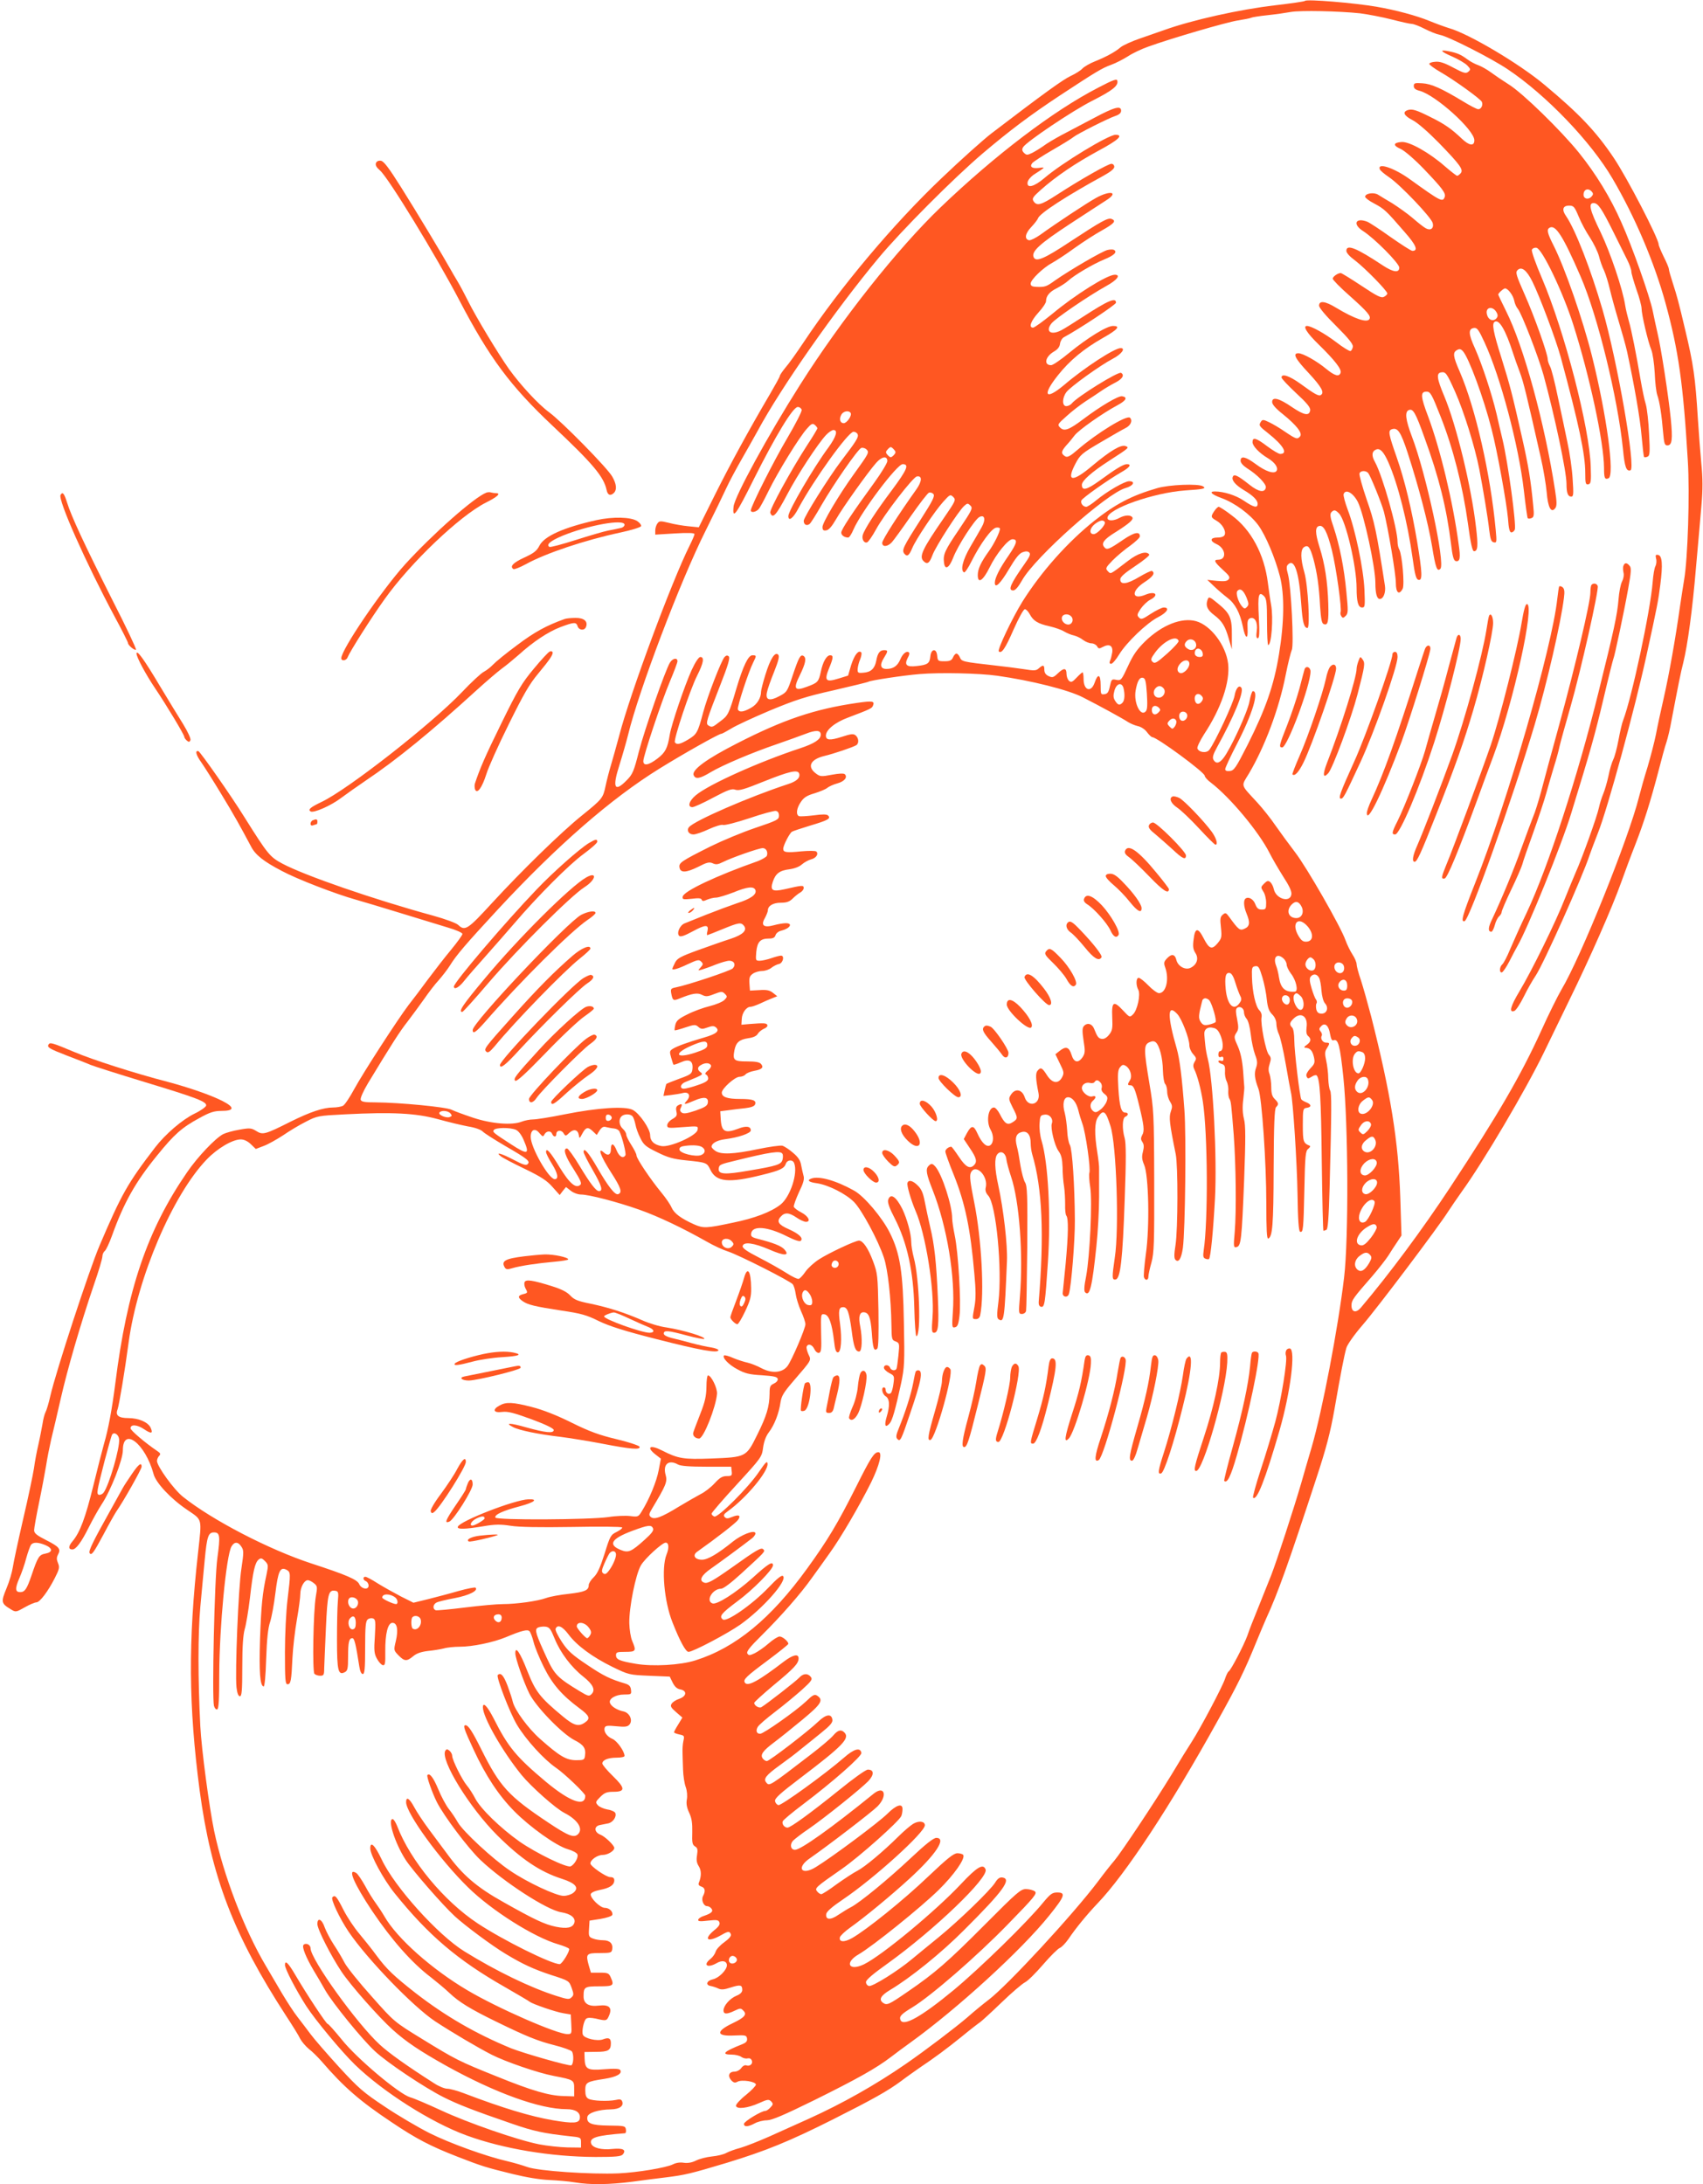 <?xml version="1.0" standalone="no"?>
<!DOCTYPE svg PUBLIC "-//W3C//DTD SVG 20010904//EN"
 "http://www.w3.org/TR/2001/REC-SVG-20010904/DTD/svg10.dtd">
<svg version="1.0" xmlns="http://www.w3.org/2000/svg"
 width="998pt" height="1280pt" viewBox="0 0 998 1280"
 preserveAspectRatio="xMidYMid meet">
<g transform="translate(0,1280) scale(0.1,-0.1)"
fill="#ff5722" stroke="none">
<path d="M7648 12795 c-3 -4 -82 -15 -175 -26 -207 -24 -487 -86 -653 -146
-25 -9 -87 -30 -138 -48 -50 -17 -102 -41 -115 -52 -30 -26 -80 -54 -149 -82
-31 -12 -65 -32 -75 -43 -10 -11 -40 -30 -68 -43 -44 -20 -159 -103 -464 -336
-47 -36 -179 -154 -293 -263 -282 -268 -593 -638 -808 -961 -40 -60 -88 -128
-107 -149 -18 -22 -33 -44 -33 -49 0 -5 -26 -52 -57 -105 -124 -211 -232 -409
-323 -591 l-95 -191 -60 6 c-33 3 -85 12 -115 20 -50 12 -56 12 -67 -3 -7 -9
-13 -28 -13 -41 l0 -25 115 7 c79 5 115 3 115 -4 0 -6 -13 -36 -29 -68 -104
-208 -348 -865 -412 -1112 -17 -63 -39 -142 -49 -175 -10 -33 -24 -87 -31
-120 -15 -72 -19 -77 -139 -174 -123 -99 -354 -325 -526 -512 -143 -156 -159
-167 -199 -129 -12 11 -74 34 -146 54 -351 96 -755 236 -884 305 -73 39 -85
53 -223 273 -78 126 -258 382 -269 386 -22 6 -14 -23 17 -66 16 -23 69 -106
116 -184 78 -128 111 -188 176 -310 25 -48 74 -87 180 -142 89 -48 318 -136
433 -168 39 -11 156 -46 260 -78 105 -32 229 -70 278 -85 49 -14 87 -31 87
-38 0 -7 -30 -48 -66 -92 -36 -43 -97 -122 -136 -174 -39 -53 -90 -121 -114
-151 -65 -86 -265 -395 -318 -492 -26 -48 -55 -92 -66 -98 -10 -5 -36 -10 -58
-10 -57 0 -134 -26 -247 -82 -151 -76 -165 -80 -203 -56 -29 18 -38 19 -99 8
-36 -6 -79 -18 -95 -26 -46 -24 -149 -132 -212 -224 -233 -339 -351 -686 -420
-1235 -20 -157 -42 -273 -66 -354 -10 -36 -39 -148 -63 -247 -46 -187 -78
-274 -122 -326 -25 -29 -25 -48 -1 -48 21 0 52 41 96 129 23 46 57 107 76 136
53 79 124 261 124 316 0 142 132 39 180 -139 13 -51 101 -145 196 -209 92 -63
87 -46 65 -249 -59 -524 -56 -901 9 -1396 68 -506 198 -846 508 -1323 36 -55
73 -114 81 -132 9 -17 32 -44 51 -60 20 -15 53 -48 75 -73 130 -151 226 -234
411 -357 141 -95 227 -140 384 -201 144 -56 166 -63 325 -102 82 -20 161 -33
215 -35 47 -2 114 -8 150 -14 88 -15 203 -13 335 4 61 8 148 20 194 25 114 14
148 22 361 86 226 69 365 125 625 256 230 116 318 165 396 223 30 23 80 58
110 79 85 57 157 110 247 183 46 38 94 75 106 83 11 8 68 60 126 116 58 56
119 108 136 117 17 8 65 56 108 106 43 50 87 93 97 96 10 4 33 27 51 53 40 60
108 143 169 207 165 172 427 570 704 1070 119 213 160 298 224 455 24 58 51
123 61 145 70 152 133 330 295 825 57 173 81 265 105 400 38 218 57 315 70
361 6 20 45 76 94 133 86 99 446 577 501 664 17 26 53 79 80 117 127 175 377
599 484 820 27 55 93 192 148 305 121 247 251 542 303 688 21 59 58 159 83
222 50 128 90 255 137 435 17 66 37 141 46 166 8 25 21 79 28 120 43 225 56
290 70 344 26 104 54 311 75 560 12 132 26 296 32 365 8 92 8 156 -1 245 -6
66 -15 183 -20 260 -15 245 -26 320 -75 525 -37 157 -49 201 -71 268 -13 40
-24 78 -24 85 0 7 -13 39 -30 72 -16 33 -30 66 -30 73 -1 36 -185 391 -263
507 -104 155 -203 259 -407 429 -148 124 -444 299 -558 331 -26 8 -78 27 -117
43 -73 30 -195 63 -305 82 -132 23 -411 46 -422 35z m322 -73 c47 -6 130 -22
185 -36 54 -14 108 -26 118 -26 11 0 45 -13 76 -29 31 -16 71 -32 88 -35 48
-8 304 -138 400 -203 225 -151 487 -424 613 -640 132 -225 244 -489 310 -728
76 -277 104 -472 131 -925 12 -191 0 -577 -22 -700 -5 -30 -16 -100 -24 -155
-26 -185 -64 -399 -95 -535 -17 -74 -38 -171 -46 -215 -9 -44 -31 -129 -49
-190 -19 -60 -41 -139 -50 -175 -61 -244 -341 -940 -455 -1130 -21 -36 -75
-144 -118 -240 -121 -265 -250 -487 -535 -920 -163 -247 -353 -503 -522 -703
-28 -33 -55 -27 -55 13 0 30 10 44 122 172 37 43 79 97 94 120 15 24 38 60 52
80 l25 38 -7 222 c-11 330 -56 610 -171 1063 -20 76 -47 172 -60 212 -14 40
-25 82 -25 93 0 11 -11 37 -25 58 -13 20 -31 57 -40 82 -27 78 -227 427 -295
515 -36 47 -87 117 -115 157 -27 40 -75 100 -105 133 -103 112 -98 94 -51 172
93 157 176 378 215 576 14 71 31 137 36 148 14 25 -4 376 -22 443 -10 36 -10
48 0 58 38 38 65 -46 78 -237 7 -101 16 -135 36 -135 17 0 3 252 -18 325 -23
80 -24 134 -2 149 24 15 35 1 55 -70 21 -79 33 -158 39 -277 5 -75 10 -100 21
-104 25 -10 30 12 27 119 -4 129 -20 233 -51 331 -27 86 -27 120 -1 125 25 5
46 -35 73 -142 25 -99 60 -349 51 -364 -2 -4 -1 -14 4 -22 8 -13 12 -13 26 1
15 15 15 29 4 140 -13 141 -40 275 -75 380 -19 54 -22 75 -14 86 16 18 25 16
47 -7 39 -42 102 -310 102 -436 0 -80 9 -114 32 -114 17 0 18 7 14 103 -5 121
-54 356 -98 470 -16 43 -27 84 -24 92 12 32 57 6 84 -48 35 -72 102 -380 102
-472 0 -64 9 -95 26 -95 21 0 36 38 30 78 -50 323 -61 374 -107 505 -26 76
-45 145 -42 153 6 17 37 18 51 2 14 -18 78 -175 92 -227 23 -88 70 -364 70
-417 0 -58 19 -74 40 -34 12 23 -3 198 -20 230 -6 10 -10 30 -10 43 0 78 -87
387 -132 469 -22 38 -19 64 7 74 23 9 44 -14 71 -75 56 -126 113 -352 142
-561 14 -102 21 -125 35 -128 24 -5 22 40 -8 223 -32 189 -73 361 -120 495
-48 137 -51 156 -30 164 36 13 53 -13 94 -137 65 -200 121 -414 143 -547 21
-130 30 -152 49 -133 30 30 -85 562 -167 775 -37 98 -43 145 -18 155 25 10 39
-14 92 -162 85 -233 129 -411 155 -620 9 -77 16 -100 28 -103 25 -5 29 18 17
99 -34 253 -108 558 -179 749 -45 118 -46 145 -9 145 22 0 30 -13 83 -148 72
-182 129 -406 159 -622 16 -117 26 -165 36 -165 22 0 25 29 12 138 -27 238
-115 601 -187 772 -43 102 -47 134 -17 138 26 4 32 -4 81 -113 51 -114 116
-322 142 -455 23 -120 51 -289 58 -355 7 -57 12 -70 27 -73 17 -4 18 1 11 75
-30 323 -118 712 -211 926 -39 89 -42 112 -15 126 14 8 22 6 34 -7 34 -37 123
-278 168 -457 33 -126 88 -432 96 -522 4 -61 10 -83 20 -83 7 0 16 7 20 16 10
28 -39 390 -72 529 -8 33 -24 101 -35 150 -28 118 -85 291 -127 385 -38 83
-39 113 -6 118 19 3 28 -9 63 -85 93 -201 200 -604 230 -866 10 -87 20 -161
23 -164 4 -3 13 -3 22 1 14 5 16 17 10 73 -14 147 -28 234 -65 397 -60 265
-69 300 -121 468 -49 154 -57 202 -40 212 26 17 64 -47 108 -184 8 -25 25 -74
39 -110 22 -59 38 -123 123 -500 16 -69 31 -161 35 -205 7 -88 26 -125 50 -93
10 13 10 34 -1 105 -60 391 -184 846 -288 1052 -25 50 -45 93 -45 95 0 8 31
36 40 36 17 0 48 -41 54 -73 3 -17 13 -38 21 -47 21 -24 121 -281 151 -390 65
-238 134 -563 134 -635 0 -54 8 -75 28 -75 13 0 14 14 8 103 -3 56 -17 154
-31 217 -13 63 -38 183 -56 265 -17 83 -37 162 -45 177 -8 15 -14 34 -14 43 0
31 -78 251 -135 379 -50 113 -55 130 -42 143 23 23 53 1 86 -65 43 -86 138
-339 167 -444 106 -392 144 -569 144 -680 0 -61 2 -69 18 -66 15 3 17 15 14
103 -6 225 -153 793 -286 1105 -36 83 -62 158 -59 166 3 8 15 14 27 12 33 -5
154 -257 215 -448 97 -304 180 -692 181 -841 0 -60 4 -71 26 -62 38 14 -10
370 -97 718 -54 215 -158 514 -224 645 -37 73 -42 95 -25 105 35 22 79 -46
183 -286 100 -231 217 -709 248 -1011 10 -106 20 -132 44 -124 33 10 -77 642
-164 942 -69 237 -159 468 -213 547 -27 38 -20 62 17 62 27 0 32 -6 56 -63 14
-35 44 -91 67 -125 22 -34 45 -82 52 -107 6 -25 19 -63 30 -85 10 -22 25 -71
34 -110 9 -38 32 -122 51 -185 19 -63 42 -144 50 -180 42 -195 76 -389 85
-494 6 -66 12 -122 15 -124 2 -3 11 -2 20 2 13 5 15 23 9 133 -3 71 -12 148
-19 173 -8 25 -21 88 -30 140 -25 149 -55 301 -70 350 -7 25 -17 65 -21 90
-14 95 -87 310 -144 429 -64 131 -73 171 -41 171 26 0 47 -31 116 -170 31 -63
68 -136 81 -163 13 -26 24 -56 24 -68 0 -11 14 -59 30 -106 17 -46 30 -97 30
-111 0 -35 38 -197 57 -242 8 -19 17 -80 20 -135 2 -55 9 -113 15 -130 14 -39
26 -120 34 -217 6 -67 9 -78 25 -78 28 0 32 35 20 157 -13 129 -56 412 -78
503 -8 36 -21 94 -28 130 -18 86 -120 376 -183 516 -64 146 -150 286 -249 409
-104 129 -330 350 -411 400 -35 22 -82 54 -105 71 -23 17 -57 36 -74 42 -18 6
-48 22 -65 35 -38 28 -59 37 -110 47 -56 11 -46 -2 26 -33 35 -16 73 -38 85
-51 20 -21 20 -24 5 -37 -14 -11 -26 -8 -88 25 -52 28 -80 37 -106 34 -19 -1
-35 -7 -34 -13 1 -5 30 -27 65 -47 82 -47 237 -159 243 -175 8 -19 -4 -43 -21
-43 -8 0 -47 20 -86 44 -129 78 -189 105 -242 108 -44 3 -50 1 -50 -16 0 -14
10 -22 34 -28 94 -25 321 -229 321 -290 0 -36 -30 -32 -73 9 -60 57 -102 87
-182 126 -85 43 -109 50 -135 42 -33 -11 -23 -33 28 -59 28 -14 89 -67 153
-132 127 -131 146 -158 129 -179 -7 -8 -16 -15 -21 -15 -4 0 -36 25 -71 55
-92 81 -210 147 -255 143 -50 -4 -51 -21 -4 -41 23 -11 79 -59 135 -117 108
-113 131 -143 122 -165 -12 -31 -22 -26 -203 104 -92 67 -194 101 -177 59 2
-7 27 -28 55 -47 65 -44 247 -235 255 -268 8 -31 -12 -46 -40 -31 -12 6 -46
33 -76 59 -30 26 -84 64 -118 86 -35 21 -74 44 -86 52 -25 16 -76 8 -76 -12 0
-6 24 -25 54 -40 58 -31 68 -40 176 -165 69 -78 83 -112 47 -112 -8 0 -65 37
-128 81 -63 45 -124 85 -137 90 -69 26 -87 -15 -24 -55 66 -42 212 -189 212
-214 0 -32 -34 -28 -94 11 -158 105 -216 128 -216 87 0 -12 20 -34 53 -58 55
-42 187 -176 187 -192 0 -5 -9 -14 -19 -19 -16 -9 -39 2 -132 64 -62 41 -117
75 -122 75 -17 0 -47 -21 -47 -33 0 -7 45 -53 101 -102 103 -92 125 -118 114
-135 -14 -23 -86 1 -194 66 -65 40 -101 44 -101 13 0 -12 38 -58 101 -120 74
-74 99 -106 97 -121 -2 -12 -8 -23 -14 -25 -6 -2 -45 22 -85 53 -66 50 -145
94 -170 94 -26 0 -1 -41 69 -109 95 -93 136 -146 128 -166 -9 -25 -35 -17 -85
24 -54 45 -136 91 -162 91 -36 0 -19 -32 61 -117 75 -81 93 -114 70 -128 -12
-8 -37 6 -119 66 -65 47 -111 62 -111 37 0 -7 39 -48 86 -92 63 -58 84 -84 82
-100 -5 -35 -35 -30 -106 18 -77 53 -117 63 -117 30 0 -14 22 -39 64 -72 79
-64 115 -110 100 -129 -16 -19 -23 -17 -87 26 -31 22 -74 47 -95 57 -33 16
-39 16 -47 4 -15 -23 -13 -26 43 -70 88 -70 117 -120 69 -120 -9 0 -44 21 -76
45 -66 50 -86 55 -86 24 0 -22 38 -63 90 -94 41 -25 62 -55 51 -74 -13 -21
-64 -4 -123 40 -58 43 -88 50 -88 19 0 -12 15 -29 38 -44 61 -38 114 -93 110
-113 -6 -32 -42 -26 -94 15 -72 57 -93 67 -100 47 -8 -19 17 -48 65 -77 53
-31 81 -59 81 -80 0 -27 -22 -22 -81 18 -47 32 -118 54 -170 54 -37 0 -18 -18
40 -39 77 -28 168 -95 215 -159 43 -59 99 -192 127 -301 27 -107 25 -268 -6
-456 -30 -182 -77 -317 -184 -530 -68 -134 -79 -150 -103 -153 -19 -2 -28 1
-28 11 0 8 31 75 69 148 91 176 131 309 93 309 -5 0 -14 -28 -20 -61 -11 -62
-112 -281 -153 -332 -24 -31 -44 -34 -58 -9 -7 14 -2 31 21 73 98 178 159 324
143 348 -13 21 -33 -3 -40 -45 -6 -41 -113 -271 -148 -318 -16 -21 -61 -16
-70 8 -3 8 15 45 39 83 101 153 153 307 141 414 -13 108 -102 225 -188 249
-84 23 -198 -22 -296 -116 -49 -48 -72 -80 -103 -148 -38 -82 -41 -85 -68 -80
-27 6 -29 3 -38 -38 -7 -34 -14 -44 -32 -46 -21 -3 -22 0 -22 53 0 64 -16 71
-35 15 -21 -61 -65 -46 -65 21 0 22 -3 39 -6 39 -3 0 -19 -14 -35 -31 -24 -26
-32 -29 -44 -19 -8 7 -15 25 -15 41 0 36 -16 37 -52 2 -24 -23 -31 -25 -53
-15 -17 8 -25 20 -25 37 0 29 -7 31 -32 9 -16 -15 -27 -15 -90 -5 -40 6 -118
16 -173 22 -185 21 -189 22 -200 47 -5 12 -14 22 -20 22 -6 0 -15 -10 -20 -22
-8 -18 -18 -23 -50 -23 -38 0 -40 2 -43 33 -4 45 -36 41 -40 -5 -4 -41 -16
-49 -80 -56 -60 -7 -74 6 -52 49 8 13 11 27 7 30 -13 13 -37 -6 -51 -40 -16
-38 -41 -56 -81 -56 -35 0 -41 23 -16 63 26 42 26 47 2 47 -25 0 -38 -17 -46
-62 -9 -46 -31 -67 -75 -70 -32 -3 -35 -1 -34 22 1 14 7 39 15 57 7 18 10 36
6 40 -16 16 -40 -15 -59 -74 l-18 -62 -55 -17 c-76 -24 -86 -13 -57 59 26 62
27 77 7 77 -21 0 -43 -38 -55 -97 -13 -59 -17 -64 -83 -88 -71 -27 -80 -12
-39 70 33 68 39 99 21 111 -18 11 -28 -8 -63 -112 -32 -96 -34 -100 -78 -123
-57 -31 -83 -24 -74 20 3 18 22 72 42 121 27 68 33 93 24 102 -19 18 -46 -25
-75 -119 -14 -45 -25 -89 -25 -97 0 -38 -23 -76 -59 -96 -44 -25 -69 -28 -77
-9 -5 15 63 222 90 275 20 40 20 42 -5 42 -24 0 -54 -62 -94 -196 -44 -149
-48 -157 -94 -191 -46 -36 -49 -37 -70 -24 -17 11 -11 29 71 239 45 114 57
157 49 165 -8 8 -15 7 -25 -3 -19 -21 -101 -232 -126 -327 -31 -117 -37 -126
-86 -156 -48 -29 -69 -33 -79 -17 -9 15 89 309 130 390 38 75 44 110 19 110
-9 0 -29 -29 -51 -77 -40 -88 -118 -317 -128 -378 -13 -80 -26 -105 -72 -140
-52 -40 -83 -45 -83 -15 0 31 108 354 156 467 24 57 44 110 44 118 0 23 -28
18 -44 -8 -26 -41 -148 -390 -182 -521 -29 -115 -37 -134 -71 -168 -72 -74
-86 -45 -43 89 17 54 40 134 51 178 62 257 305 898 454 1195 51 102 106 216
123 253 17 37 56 109 85 160 29 51 73 128 97 172 136 253 455 709 711 1016
132 158 434 462 609 611 157 133 275 222 452 339 207 136 246 160 299 179 28
10 72 33 99 50 27 18 80 43 117 56 132 48 457 143 526 154 38 6 74 13 79 16 5
3 48 10 96 15 48 5 110 14 137 19 58 10 283 5 405 -8z m1359 -1046 c9 -11 8
-17 -4 -30 -19 -18 -45 -11 -45 13 0 32 28 42 49 17z m-558 -708 c8 -15 7 -24
-3 -35 -19 -19 -47 -7 -54 24 -12 44 35 53 57 11z m-1864 -1924 c2 -6 -28 -39
-67 -74 -62 -55 -73 -61 -86 -48 -12 12 -10 19 16 55 49 66 125 104 137 67z
m103 -25 c0 -24 -27 -36 -48 -22 -23 14 -25 29 -7 47 21 20 55 5 55 -25z m38
-47 c3 -16 -2 -22 -17 -22 -24 0 -35 15 -27 36 9 23 40 13 44 -14z m-78 -62
c0 -26 -35 -61 -55 -54 -20 8 -19 33 2 56 22 25 53 24 53 -2z m-1125 -70 c197
-28 414 -82 500 -126 102 -52 230 -122 267 -146 13 -8 38 -19 56 -23 19 -4 42
-19 54 -36 12 -16 26 -29 31 -29 27 0 307 -206 307 -226 0 -7 16 -26 37 -41
112 -86 279 -286 342 -410 17 -34 54 -97 81 -140 34 -52 50 -85 48 -103 -6
-52 -90 -29 -103 29 -3 16 -13 35 -21 42 -12 10 -19 8 -36 -9 -20 -20 -20 -22
-5 -46 10 -14 17 -43 17 -66 0 -36 -2 -40 -26 -40 -19 0 -28 7 -37 30 -11 30
-38 47 -57 35 -14 -9 -12 -47 5 -88 22 -53 19 -76 -11 -89 -28 -13 -35 -8 -90
68 -19 26 -23 27 -38 14 -15 -12 -17 -24 -11 -75 6 -57 4 -64 -20 -93 -33 -39
-49 -33 -81 29 -33 65 -51 64 -59 -5 -6 -42 -3 -59 10 -80 22 -33 9 -70 -29
-88 -31 -14 -73 10 -82 46 -8 35 -28 38 -54 11 -20 -21 -21 -28 -11 -56 24
-69 4 -149 -37 -149 -10 0 -38 20 -62 45 -24 25 -50 45 -57 45 -16 0 -17 -44
-2 -71 14 -27 -6 -121 -32 -144 -18 -18 -20 -17 -58 24 -55 59 -67 52 -63 -40
3 -64 1 -78 -18 -102 -14 -18 -30 -27 -43 -25 -20 3 -26 11 -46 61 -12 29 -41
36 -60 13 -9 -10 -9 -32 -1 -84 10 -61 9 -74 -5 -96 -26 -39 -52 -33 -66 14
-14 45 -33 51 -70 21 l-24 -19 26 -54 c24 -49 26 -56 13 -81 -22 -41 -58 -36
-89 13 -28 44 -36 48 -55 25 -12 -15 -11 -46 6 -131 13 -66 -60 -88 -81 -24
-15 46 -55 54 -80 16 -15 -23 -15 -27 9 -75 32 -62 32 -67 1 -87 -31 -20 -47
-10 -76 48 -11 21 -26 38 -34 38 -34 0 -47 -83 -20 -130 19 -33 19 -74 0 -90
-21 -17 -51 10 -77 68 -22 49 -35 50 -62 1 l-18 -34 36 -54 c38 -56 44 -79 24
-99 -24 -24 -48 -12 -88 48 -22 33 -42 60 -45 60 -16 0 -35 -15 -35 -28 0 -8
22 -70 49 -136 67 -167 98 -315 121 -581 9 -95 9 -146 1 -190 -14 -76 -14 -75
9 -75 12 0 21 8 24 22 26 125 8 449 -35 663 -23 114 -28 154 -20 172 27 60
106 -20 87 -89 -3 -15 2 -30 15 -44 47 -50 83 -433 60 -623 -10 -76 -9 -96 1
-102 32 -21 35 -1 49 341 4 95 -20 302 -51 445 -21 95 -23 158 -6 180 20 26
50 10 54 -31 2 -16 14 -60 27 -99 49 -144 72 -458 52 -702 -8 -99 -8 -103 12
-103 11 0 22 8 24 18 2 9 5 177 7 373 2 305 0 360 -13 380 -8 13 -20 58 -27
99 -6 41 -15 92 -21 113 -13 49 -4 75 28 83 33 9 53 -16 53 -65 0 -19 4 -48 9
-65 59 -198 71 -470 38 -866 -1 -16 4 -26 14 -28 21 -4 24 21 40 262 18 273 2
581 -37 711 -9 28 -14 73 -12 100 3 46 5 50 30 53 29 4 52 -25 42 -52 -9 -25
16 -129 39 -161 17 -23 22 -46 24 -95 0 -36 4 -87 9 -115 4 -27 6 -74 6 -104
-1 -30 2 -59 7 -65 13 -16 12 -107 -4 -281 -8 -82 -16 -159 -17 -170 -4 -25
28 -33 36 -8 14 43 36 316 35 432 -1 204 -15 414 -29 441 -8 14 -15 52 -16 85
-2 33 -8 79 -14 102 -15 52 -7 93 19 93 25 0 48 -29 60 -75 5 -22 16 -58 24
-80 19 -50 50 -267 41 -288 -3 -9 -1 -47 5 -84 13 -85 -2 -403 -24 -522 -12
-59 -13 -87 -6 -94 27 -27 41 29 66 268 9 83 16 213 16 290 0 77 0 151 0 165
1 14 -4 56 -10 94 -18 111 -17 178 3 209 32 48 46 38 74 -53 35 -111 51 -603
25 -770 -17 -116 -17 -132 5 -128 28 5 41 116 53 467 9 239 8 333 0 361 -16
55 -14 119 4 126 19 8 19 24 0 24 -24 0 -34 33 -41 141 -5 85 -3 108 9 124 13
16 19 18 34 9 27 -16 40 -61 25 -84 -16 -26 -15 -30 3 -30 18 0 27 -21 50
-115 29 -119 33 -152 19 -176 -10 -19 -9 -27 1 -42 9 -13 10 -28 3 -56 -8 -30
-6 -46 7 -77 27 -61 33 -366 10 -524 -9 -66 -14 -127 -11 -135 8 -22 26 -18
26 4 0 11 8 48 18 83 15 56 17 111 16 478 -1 399 -3 421 -28 570 -33 198 -34
227 -1 242 18 8 28 8 38 0 22 -19 41 -92 42 -165 1 -37 7 -73 13 -79 7 -7 12
-27 12 -45 0 -19 8 -45 17 -59 14 -22 14 -31 4 -59 -11 -32 -8 -66 29 -248 14
-67 13 -439 -1 -532 -9 -57 -9 -79 0 -88 18 -18 34 7 43 70 14 107 20 662 9
808 -14 192 -28 301 -45 360 -56 193 -55 266 3 203 26 -27 71 -144 71 -183 0
-16 10 -39 22 -52 19 -21 21 -27 9 -45 -9 -15 -10 -27 -3 -42 19 -38 40 -119
51 -191 29 -188 31 -702 5 -872 -5 -35 -3 -44 10 -49 9 -4 19 -4 21 -2 10 9
25 167 35 352 13 239 -11 703 -42 821 -6 22 -12 56 -14 75 -2 19 -5 48 -6 64
-4 34 18 52 55 42 18 -4 30 -18 42 -50 16 -43 14 -86 -6 -86 -5 0 -9 -9 -9
-20 0 -13 5 -18 15 -14 10 4 15 0 15 -11 0 -11 -5 -15 -15 -11 -8 3 -15 1 -15
-4 0 -5 9 -12 20 -15 17 -5 20 -14 19 -43 -2 -20 3 -47 10 -59 6 -13 11 -38 9
-56 -1 -18 2 -39 7 -46 9 -16 10 -23 25 -211 13 -180 16 -444 6 -568 -8 -88
-7 -94 10 -90 27 5 31 42 45 393 9 244 9 320 -1 358 -8 32 -10 70 -4 115 4 37
7 69 6 72 0 3 -4 46 -7 95 -5 62 -15 107 -31 144 -23 50 -23 56 -9 78 14 20
14 33 5 80 -8 38 -9 58 -2 65 16 16 42 1 42 -23 0 -13 7 -30 16 -40 9 -10 19
-48 24 -91 4 -40 16 -93 25 -118 14 -36 15 -51 6 -77 -12 -33 -9 -63 14 -124
20 -54 46 -430 46 -671 0 -155 3 -208 11 -206 25 9 31 76 32 410 1 257 5 351
14 360 17 17 15 25 -8 48 -15 15 -20 33 -20 69 0 27 -5 62 -10 77 -8 19 -7 37
1 61 9 28 8 37 -5 52 -18 20 -50 182 -43 219 3 15 -2 31 -13 42 -22 22 -41
108 -43 193 -2 56 0 62 19 65 19 3 24 -6 42 -65 11 -37 23 -96 26 -131 5 -47
13 -68 32 -87 15 -15 24 -36 24 -55 0 -17 7 -44 14 -59 8 -15 27 -95 41 -177
14 -82 28 -156 30 -164 12 -42 36 -411 39 -600 2 -148 7 -215 15 -218 18 -6
20 12 25 248 4 201 7 226 23 238 10 8 14 16 8 18 -37 15 -40 23 -40 121 0 94
1 98 23 101 29 4 28 20 -2 32 -13 5 -27 13 -30 18 -9 15 -41 281 -41 347 0 34
-5 66 -12 73 -18 18 -16 29 7 52 43 43 86 15 77 -50 -3 -27 -1 -43 9 -51 20
-17 17 -34 -8 -52 -16 -11 -18 -16 -8 -17 27 -1 41 -16 50 -54 7 -33 5 -40
-21 -67 -16 -17 -26 -35 -23 -44 7 -18 9 -18 34 -3 10 7 22 9 26 6 19 -20 26
-130 30 -503 3 -225 7 -409 10 -408 2 1 10 3 17 6 9 3 14 69 19 248 12 464 12
554 3 569 -5 8 -10 40 -11 70 0 30 -6 78 -12 105 -9 40 -8 54 4 72 18 29 18
33 -5 33 -20 0 -35 25 -25 41 3 6 0 17 -7 25 -10 12 -9 18 4 31 22 23 44 3 52
-48 5 -28 11 -39 20 -35 27 10 38 -28 58 -221 28 -274 31 -940 4 -1168 -35
-296 -128 -782 -190 -995 -19 -63 -46 -158 -61 -210 -44 -151 -144 -458 -176
-540 -16 -41 -51 -127 -76 -190 -26 -63 -55 -137 -64 -165 -21 -57 -96 -202
-110 -210 -5 -3 -14 -22 -21 -43 -13 -42 -144 -290 -195 -369 -19 -29 -73
-116 -120 -195 -99 -162 -294 -455 -334 -502 -15 -17 -58 -71 -95 -121 -148
-196 -529 -608 -640 -693 -33 -25 -89 -71 -125 -103 -71 -61 -246 -194 -362
-274 -178 -123 -372 -232 -566 -320 -64 -29 -168 -76 -231 -104 -63 -28 -139
-58 -170 -67 -31 -8 -69 -22 -84 -30 -15 -9 -53 -18 -85 -21 -31 -3 -73 -14
-93 -24 -24 -12 -48 -16 -71 -13 -22 4 -46 0 -64 -9 -39 -20 -209 -48 -319
-53 -163 -7 -471 14 -534 37 -31 11 -83 26 -117 34 -127 29 -339 106 -457 165
-67 34 -185 103 -262 155 -125 83 -153 107 -267 231 -70 77 -146 164 -168 194
-22 30 -57 75 -76 100 -20 25 -61 88 -92 140 -31 52 -73 124 -94 160 -126 212
-248 530 -303 791 -29 140 -74 478 -81 614 -14 275 -14 543 0 697 8 90 20 215
26 278 13 137 21 160 54 160 35 0 38 -20 20 -150 -17 -120 -32 -815 -20 -866
4 -14 12 -24 19 -21 9 3 12 57 12 208 1 274 41 696 72 747 17 29 39 28 58 -2
14 -21 14 -33 0 -127 -18 -113 -38 -611 -29 -696 4 -36 11 -53 20 -53 11 0 14
32 14 173 0 120 5 186 14 219 8 26 22 109 31 185 18 158 29 205 51 224 13 10
19 9 37 -9 20 -21 20 -25 9 -79 -24 -110 -31 -179 -38 -378 -6 -194 0 -274 21
-278 6 -1 12 62 15 163 4 116 11 180 23 215 9 28 23 103 31 169 16 130 28 156
65 137 25 -14 25 -19 6 -176 -8 -66 -15 -204 -15 -307 0 -160 2 -188 15 -188
19 0 23 20 29 155 3 61 15 161 26 224 11 62 20 130 20 150 0 39 23 81 44 81 8
0 24 -8 36 -18 20 -16 21 -21 11 -77 -15 -87 -21 -441 -8 -454 6 -6 21 -11 34
-11 20 0 23 5 23 43 1 23 5 129 10 235 9 202 15 226 54 220 19 -3 21 -8 16
-63 -3 -33 -5 -135 -5 -226 0 -179 7 -209 46 -188 16 8 19 21 19 89 0 86 5
110 25 110 12 0 20 -32 41 -167 4 -27 12 -43 20 -43 11 0 14 30 14 154 0 124
3 156 15 166 8 7 22 9 31 6 15 -6 16 -19 11 -104 -6 -84 -4 -103 12 -132 10
-19 26 -36 34 -38 14 -3 16 9 15 80 -1 104 15 168 42 168 28 0 35 -41 20 -106
-13 -54 -13 -55 15 -84 35 -36 49 -37 86 -6 20 17 46 26 86 31 32 3 74 10 94
15 20 6 62 10 93 10 75 0 196 25 271 56 93 39 126 47 138 35 6 -6 17 -35 24
-63 7 -29 34 -95 60 -147 50 -101 107 -166 208 -241 60 -44 67 -61 33 -84 -37
-26 -64 -19 -130 36 -135 112 -159 144 -208 267 -42 108 -70 148 -70 103 0
-30 49 -169 82 -236 39 -78 191 -235 264 -273 56 -28 69 -49 62 -94 -3 -22 -8
-24 -53 -24 -57 1 -95 23 -210 125 -69 61 -148 168 -160 218 -3 15 -17 57 -31
95 -23 60 -40 78 -57 61 -10 -11 71 -222 113 -292 53 -88 157 -202 228 -251
50 -34 172 -151 172 -164 0 -68 -89 -36 -230 81 -174 146 -222 203 -307 372
-37 72 -63 99 -63 65 0 -58 114 -258 227 -397 56 -68 198 -195 251 -222 78
-40 111 -93 80 -124 -24 -24 -57 -11 -174 67 -234 156 -284 210 -394 431 -52
104 -75 140 -92 140 -16 0 -8 -24 48 -144 71 -153 147 -268 238 -360 93 -94
245 -202 312 -222 29 -8 55 -22 58 -31 7 -18 -18 -61 -40 -70 -24 -9 -201 77
-299 145 -113 80 -229 193 -260 253 -13 25 -35 60 -49 76 -29 35 -86 150 -86
174 0 9 -7 22 -16 30 -13 10 -17 10 -24 0 -32 -52 142 -335 305 -497 140 -139
250 -213 378 -254 81 -26 103 -53 67 -82 -12 -10 -38 -18 -57 -18 -43 0 -215
80 -314 148 -99 66 -276 230 -306 283 -13 23 -37 59 -54 80 -16 21 -44 73 -61
115 -28 67 -50 96 -63 82 -7 -6 28 -104 55 -158 42 -83 183 -270 255 -339 136
-129 390 -294 474 -307 56 -9 86 -33 77 -62 -10 -29 -43 -36 -108 -23 -67 14
-126 42 -307 144 -158 88 -241 160 -331 284 -25 34 -72 97 -105 141 -33 44
-72 103 -87 131 -29 54 -48 65 -48 30 0 -65 199 -339 363 -499 138 -136 387
-293 529 -334 31 -9 60 -21 63 -26 7 -11 -41 -90 -55 -90 -49 0 -333 141 -481
239 -198 131 -394 368 -471 569 -9 23 -21 42 -27 42 -31 0 13 -140 75 -237 38
-60 218 -267 290 -333 60 -55 217 -172 299 -221 98 -59 162 -89 269 -124 100
-32 101 -33 116 -74 13 -36 13 -43 -1 -56 -13 -13 -23 -12 -89 9 -151 48 -352
145 -539 261 -155 96 -409 378 -484 538 -40 84 -67 111 -67 65 0 -39 77 -181
143 -263 198 -246 369 -392 647 -550 74 -43 140 -81 145 -86 17 -13 152 -60
198 -67 l42 -7 3 -58 c3 -55 2 -57 -23 -57 -61 0 -409 152 -586 257 -208 123
-411 303 -485 431 -15 26 -39 62 -53 81 -14 19 -42 63 -61 99 -20 36 -43 70
-52 76 -55 34 -15 -61 94 -224 113 -168 232 -303 343 -387 33 -26 83 -67 110
-93 56 -53 123 -94 275 -168 178 -87 241 -112 339 -137 52 -13 98 -30 103 -37
12 -20 9 -75 -4 -81 -15 -5 -277 70 -353 100 -206 85 -383 187 -560 324 -125
98 -168 138 -228 219 -26 36 -72 93 -101 128 -30 35 -71 97 -92 138 -41 81
-50 92 -66 76 -11 -11 43 -125 95 -202 110 -162 378 -439 507 -525 96 -63 248
-153 330 -195 82 -42 274 -108 365 -125 119 -23 120 -24 120 -76 l0 -44 -62 2
c-85 2 -185 31 -392 115 -222 89 -241 99 -438 220 -163 100 -163 100 -295 249
-73 81 -144 170 -158 196 -14 27 -42 75 -63 106 -21 32 -45 78 -54 102 -16 49
-43 61 -43 20 0 -30 78 -184 142 -280 53 -79 216 -264 299 -339 80 -72 158
-124 313 -211 288 -160 551 -255 707 -255 53 0 82 -20 77 -54 -4 -29 -38 -31
-157 -11 -133 23 -293 71 -524 159 -37 14 -80 26 -96 26 -15 0 -50 14 -77 32
-160 102 -266 178 -318 226 -135 124 -405 500 -406 565 0 21 -27 34 -41 20
-11 -11 13 -72 61 -153 18 -30 48 -80 65 -111 43 -76 219 -292 292 -359 73
-68 290 -213 403 -270 86 -43 176 -78 403 -156 124 -43 186 -56 332 -72 69 -7
70 -7 70 -37 l0 -30 -80 1 c-44 1 -118 9 -165 18 -127 25 -421 127 -577 200
-76 35 -157 70 -180 76 -65 20 -312 227 -401 339 -41 50 -77 91 -82 91 -8 0
-122 172 -190 288 -41 70 -60 88 -60 57 0 -23 66 -149 125 -241 54 -83 206
-266 285 -343 164 -159 445 -338 652 -414 215 -79 496 -126 759 -127 116 0
149 3 159 15 22 27 1 38 -61 32 -63 -7 -114 6 -124 30 -13 36 28 49 198 62 5
1 7 11 5 22 -3 21 -9 22 -99 23 -104 1 -132 13 -127 50 3 24 64 44 139 45 50
1 76 20 65 47 -5 12 -13 14 -38 8 -44 -9 -136 -6 -159 7 -14 7 -19 21 -19 50
0 46 8 51 114 67 69 11 104 30 91 51 -4 8 -33 10 -94 5 -99 -8 -113 0 -115 64
l-1 37 68 1 c72 0 87 9 87 51 0 29 -13 35 -47 22 -32 -12 -108 5 -117 27 -8
20 5 82 19 94 9 7 26 7 56 1 63 -15 65 -14 79 19 19 46 -1 64 -61 57 -58 -7
-89 11 -89 53 0 56 5 60 91 60 85 0 90 4 67 55 -10 22 -17 25 -63 25 l-52 0
-13 44 c-18 66 -14 71 66 71 64 0 69 2 72 23 5 33 -15 52 -54 52 -18 0 -44 4
-59 10 -24 9 -26 14 -23 57 l3 48 64 10 c36 6 66 16 69 23 6 19 -17 42 -44 42
-27 0 -86 58 -82 80 2 9 23 19 54 25 58 11 84 29 84 56 0 13 -7 19 -24 19 -24
0 -116 64 -116 80 0 21 41 50 72 50 29 0 68 23 68 41 0 15 -55 68 -82 78 -36
14 -38 49 -3 56 14 3 36 7 50 10 27 6 50 39 41 61 -3 7 -23 17 -45 20 -22 4
-48 15 -57 25 -15 17 -15 20 14 49 25 25 39 30 77 30 71 0 70 21 -3 92 -34 33
-62 66 -62 74 0 20 34 34 84 34 25 0 46 4 46 10 0 27 -44 89 -71 100 -33 14
-53 44 -45 66 4 12 18 13 69 8 50 -5 65 -3 76 10 21 25 1 69 -35 77 -36 7 -72
29 -79 49 -10 24 32 50 82 50 42 0 44 1 41 27 -2 21 -11 30 -33 37 -88 26
-128 45 -224 110 -87 58 -114 82 -148 134 -23 35 -40 69 -37 77 11 28 40 15
76 -33 48 -65 141 -133 257 -190 95 -46 98 -47 216 -52 l120 -5 17 -35 c12
-24 26 -37 45 -40 41 -8 37 -40 -6 -55 -19 -6 -39 -19 -45 -29 -9 -14 -4 -23
26 -49 l37 -32 -24 -40 c-14 -22 -25 -43 -25 -46 0 -4 14 -9 31 -13 29 -6 31
-8 24 -38 -4 -18 -6 -49 -5 -68 0 -19 2 -64 3 -100 1 -36 8 -82 16 -103 8 -23
10 -53 6 -73 -4 -25 0 -47 14 -77 15 -32 19 -60 18 -113 -2 -61 0 -74 16 -84
15 -9 17 -18 12 -51 -5 -29 -2 -46 10 -65 16 -25 16 -59 1 -96 -5 -11 -1 -18
13 -23 23 -7 27 -26 11 -56 -12 -22 3 -59 24 -59 8 0 19 -6 25 -14 13 -16 1
-28 -43 -43 -17 -5 -32 -15 -34 -22 -3 -10 9 -12 57 -6 52 6 62 4 67 -10 5
-11 -4 -26 -30 -46 -67 -56 -39 -74 42 -28 40 23 48 23 55 4 4 -9 -10 -26 -39
-47 -24 -17 -47 -42 -50 -55 -4 -13 -17 -32 -30 -42 -47 -37 -18 -56 36 -25
32 19 60 13 60 -13 -1 -28 -48 -75 -83 -82 -36 -8 -44 -34 -12 -39 11 -2 30
-8 43 -14 18 -9 34 -8 74 5 56 18 68 16 68 -14 0 -13 -11 -25 -34 -34 -39 -16
-76 -59 -76 -86 0 -23 19 -24 65 -2 33 16 37 16 52 0 22 -22 6 -40 -63 -73
-101 -48 -98 -78 10 -72 66 3 71 1 74 -18 2 -16 -5 -24 -30 -34 -106 -42 -125
-60 -60 -60 21 0 47 -6 57 -14 10 -7 27 -11 37 -8 11 2 20 -2 24 -13 8 -19
-12 -36 -33 -28 -8 3 -21 -4 -29 -16 -9 -12 -26 -21 -40 -21 -32 0 -41 -25
-19 -50 14 -15 22 -17 37 -9 25 14 108 1 108 -17 0 -7 -27 -35 -59 -61 -33
-26 -59 -55 -58 -63 4 -22 70 -14 136 16 49 22 56 23 70 10 13 -14 13 -18 -4
-36 -10 -11 -23 -20 -30 -20 -23 0 -125 -62 -125 -76 0 -19 24 -18 63 3 18 10
50 18 72 18 30 1 100 31 277 118 254 126 361 186 448 252 30 23 82 62 116 86
276 199 651 542 813 744 91 113 99 135 47 135 -29 0 -40 -8 -81 -57 -93 -115
-371 -386 -525 -514 -191 -158 -297 -217 -313 -176 -8 21 4 34 70 74 111 68
378 300 558 485 161 165 175 183 159 195 -10 7 -33 13 -52 13 -30 0 -52 -19
-240 -208 -215 -216 -291 -283 -452 -393 -112 -77 -122 -82 -146 -65 -25 19
-12 42 41 74 118 70 300 216 435 352 231 230 281 300 224 308 -16 2 -28 -7
-42 -30 -28 -45 -213 -224 -332 -321 -52 -42 -122 -100 -155 -127 -82 -69
-231 -162 -252 -158 -10 2 -18 12 -18 23 0 13 40 47 127 109 274 197 593 503
574 551 -14 37 -51 14 -144 -85 -148 -158 -464 -420 -569 -471 -89 -43 -116
10 -30 59 82 48 362 273 467 376 92 90 158 185 145 206 -3 5 -19 10 -34 10
-22 0 -58 -29 -172 -137 -142 -136 -363 -314 -447 -361 -45 -25 -76 -23 -70 5
2 9 29 35 60 57 86 61 241 189 349 288 154 141 218 238 156 238 -16 0 -63 -37
-148 -117 -134 -126 -301 -263 -352 -289 -18 -9 -51 -30 -74 -45 -46 -32 -76
-30 -71 5 2 14 35 43 99 86 182 123 479 392 479 434 0 24 -36 28 -69 8 -16
-10 -54 -42 -83 -71 -95 -94 -200 -181 -242 -203 -22 -11 -77 -47 -122 -79
-44 -33 -85 -59 -91 -59 -6 0 -17 7 -24 16 -16 19 -11 24 143 131 104 72 337
280 350 311 4 9 7 27 7 40 1 37 -36 26 -89 -27 -48 -48 -318 -250 -417 -311
-86 -54 -120 -6 -36 51 105 73 361 269 396 304 60 62 41 125 -23 74 -250 -203
-428 -329 -461 -329 -25 0 -32 30 -12 53 10 10 52 43 94 71 94 65 303 233 347
278 36 38 35 68 -2 68 -12 0 -85 -52 -171 -122 -164 -132 -282 -218 -300 -218
-18 0 -34 21 -28 37 3 8 56 52 117 98 175 132 348 284 344 303 -6 34 -43 24
-102 -28 -108 -94 -366 -281 -384 -278 -9 2 -18 12 -20 24 -2 16 30 45 150
136 249 189 290 232 256 266 -19 19 -38 14 -65 -18 -14 -17 -73 -67 -132 -112
-242 -186 -242 -186 -260 -164 -19 22 -2 43 78 101 42 30 99 73 126 96 28 22
81 65 118 95 52 42 68 60 65 77 -5 36 -37 32 -82 -11 -58 -56 -287 -232 -302
-232 -6 0 -17 6 -23 14 -18 22 -1 46 66 96 32 24 107 84 166 133 111 92 125
115 85 141 -15 9 -26 3 -65 -35 -57 -54 -248 -189 -268 -189 -21 0 -27 17 -15
39 5 11 52 51 103 90 50 38 121 97 157 129 57 52 63 61 51 76 -18 22 -44 20
-67 -5 -17 -19 -190 -154 -222 -173 -13 -8 -42 9 -42 25 0 5 51 51 114 104
120 99 146 127 146 157 0 29 -33 21 -85 -18 -150 -115 -214 -150 -230 -124
-11 18 8 36 133 129 67 50 122 94 122 98 0 14 -34 43 -51 43 -10 0 -39 -18
-65 -41 -26 -23 -63 -48 -81 -57 -30 -14 -35 -14 -43 -2 -7 11 13 37 83 106
111 110 230 245 294 336 27 36 73 102 104 145 65 89 179 285 245 418 48 99 67
175 42 175 -25 0 -44 -29 -132 -205 -106 -211 -165 -310 -286 -477 -212 -293
-419 -464 -655 -538 -88 -28 -250 -37 -349 -20 -94 16 -116 25 -116 50 0 18 6
20 55 20 62 0 65 5 40 64 -9 20 -16 67 -17 104 -2 90 37 286 68 339 23 40 125
133 145 133 19 0 21 -31 5 -70 -31 -79 -14 -274 35 -397 44 -112 78 -173 94
-173 26 0 227 106 304 160 133 95 277 258 250 284 -7 8 -33 -12 -87 -69 -95
-99 -245 -203 -266 -185 -23 18 -10 35 85 106 90 66 209 187 209 211 0 27 -28
10 -119 -73 -98 -88 -211 -160 -236 -150 -41 15 1 86 51 86 13 0 58 34 115 86
144 132 145 132 132 145 -12 12 -36 -1 -183 -106 -115 -81 -144 -97 -164 -89
-32 12 -16 43 42 83 53 37 186 135 241 178 13 11 21 25 17 31 -10 16 -81 -12
-130 -51 -89 -72 -148 -107 -182 -107 -42 0 -58 26 -28 47 116 82 226 168 239
186 19 27 5 34 -36 17 -24 -10 -33 -10 -42 0 -9 9 -6 17 18 34 108 77 239 235
233 279 -2 18 -11 9 -50 -48 -61 -91 -240 -270 -262 -262 -9 4 -16 11 -16 17
0 5 66 82 148 171 144 157 147 161 154 216 5 36 17 68 34 90 32 42 59 111 68
175 6 38 19 59 74 123 111 129 107 122 90 158 -8 18 -13 38 -11 45 8 21 33 13
45 -13 7 -15 18 -24 27 -23 14 3 16 21 13 117 -2 111 -2 112 20 109 26 -4 44
-55 56 -158 5 -48 11 -65 22 -65 19 0 25 76 13 167 -11 78 -7 98 18 98 25 0
35 -28 50 -137 12 -96 22 -123 44 -123 17 0 20 75 6 148 -11 54 -4 82 19 82
31 0 42 -28 49 -119 6 -92 13 -113 32 -94 7 7 9 81 7 224 -4 205 -5 217 -32
289 -28 75 -59 120 -82 120 -22 0 -177 -73 -233 -109 -30 -19 -66 -52 -80 -72
-14 -21 -32 -40 -39 -43 -7 -3 -39 12 -73 34 -33 21 -105 62 -160 90 -74 38
-99 56 -97 68 6 27 65 19 158 -21 87 -38 121 -37 86 2 -18 20 -64 38 -154 61
-36 9 -43 15 -40 32 7 48 96 41 212 -18 46 -23 73 -31 79 -25 16 16 -11 41
-71 68 -60 26 -72 45 -47 73 24 27 49 25 93 -5 20 -14 45 -25 55 -25 31 0 15
33 -27 55 -22 11 -41 26 -44 33 -2 7 12 45 30 85 26 53 33 78 27 97 -4 14 -10
42 -14 62 -4 27 -17 47 -48 73 -23 20 -51 38 -62 41 -12 3 -76 -6 -144 -20
-142 -30 -217 -33 -249 -10 -12 8 -22 19 -22 24 0 20 32 38 78 44 80 10 152
35 152 52 0 24 -28 28 -73 10 -77 -29 -98 -19 -103 52 l-3 50 47 6 c26 4 70 9
99 12 34 4 54 11 58 22 9 24 -13 32 -88 32 -74 0 -107 11 -107 37 0 24 77 93
104 93 13 0 29 6 35 14 7 8 30 17 52 21 45 8 56 20 39 40 -9 11 -33 15 -82 15
-77 0 -85 7 -74 65 9 46 28 63 81 71 30 4 49 13 56 26 6 10 22 23 35 29 14 5
24 15 21 22 -4 12 -19 13 -107 6 l-45 -4 2 33 c1 36 27 72 51 72 9 0 34 9 56
19 23 11 55 25 71 31 l30 12 -24 19 c-20 16 -37 20 -80 17 l-56 -3 -3 42 c-2
33 1 44 20 57 12 9 37 16 54 16 17 0 42 8 55 19 13 10 33 20 44 22 24 5 34 49
12 49 -8 0 -34 -7 -57 -15 -23 -8 -54 -15 -68 -15 -24 0 -24 2 -20 52 6 59 24
78 74 78 24 0 34 5 39 20 3 11 18 23 33 26 52 13 71 44 27 44 -14 0 -45 -5
-70 -12 -60 -16 -78 -1 -52 43 9 17 17 37 17 44 0 27 31 45 76 45 34 0 51 6
70 25 13 13 33 29 44 35 11 6 20 18 20 26 0 18 -7 17 -112 -7 -72 -16 -86 -7
-69 44 16 48 40 66 97 73 30 4 59 15 74 29 14 12 38 25 53 29 29 7 46 31 31
46 -5 5 -44 5 -89 1 -88 -9 -105 -6 -105 15 0 20 37 91 51 100 6 4 55 20 107
36 104 31 123 41 105 59 -8 8 -33 8 -84 1 -41 -5 -80 -7 -86 -5 -20 8 -15 47
10 83 17 26 35 38 80 51 32 10 66 24 75 32 10 8 36 20 58 26 42 11 63 36 45
54 -6 6 -34 5 -76 -3 -62 -12 -69 -11 -93 7 -54 40 -33 83 49 103 55 13 167
51 187 63 17 11 15 42 -4 58 -13 10 -26 9 -81 -9 -69 -22 -93 -20 -93 7 0 34
54 78 130 106 132 50 140 54 146 70 11 27 -2 29 -93 16 -248 -36 -430 -97
-703 -237 -179 -91 -267 -156 -255 -186 10 -26 36 -22 100 17 71 42 243 115
390 165 60 21 136 48 167 60 59 23 88 22 88 -5 0 -28 -37 -52 -121 -80 -240
-79 -536 -212 -611 -275 -40 -33 -51 -70 -20 -70 9 0 65 25 122 56 87 46 109
54 130 46 21 -7 54 3 170 50 145 58 194 69 203 46 9 -25 -14 -47 -65 -63 -226
-74 -548 -214 -580 -252 -16 -19 -2 -43 26 -43 13 0 54 14 90 31 37 17 74 28
83 25 9 -4 78 14 154 39 76 26 147 45 156 43 12 -2 18 -12 18 -28 0 -23 -10
-28 -140 -72 -77 -26 -194 -75 -261 -108 -173 -87 -186 -96 -182 -123 5 -33
38 -32 109 3 52 27 66 30 86 21 19 -9 31 -7 61 8 50 25 209 81 232 81 20 0 32
-23 24 -45 -3 -7 -27 -21 -52 -31 -242 -85 -435 -176 -441 -208 -3 -17 2 -18
52 -13 40 5 56 4 59 -5 4 -10 10 -10 32 0 15 6 38 12 52 12 14 0 59 14 101 30
83 34 121 38 130 14 9 -25 -26 -51 -108 -77 -41 -14 -122 -44 -180 -67 -57
-23 -114 -46 -127 -51 -28 -11 -48 -57 -32 -73 8 -8 31 0 81 27 74 40 94 40
85 1 -4 -13 -4 -24 -1 -24 2 0 43 16 89 35 95 39 108 41 125 21 22 -27 -4 -53
-76 -77 -38 -12 -123 -42 -190 -66 -107 -39 -125 -49 -138 -76 -8 -16 -15 -32
-15 -34 0 -10 35 0 91 27 56 26 65 28 78 15 13 -13 12 -17 -3 -34 -18 -20 -18
-20 10 -12 16 5 53 18 82 30 29 11 63 21 76 21 29 0 40 -24 20 -45 -14 -14
-262 -97 -333 -111 -30 -6 -32 -9 -27 -37 8 -41 12 -43 49 -28 74 30 105 35
131 21 22 -11 32 -11 72 5 42 16 47 16 62 1 15 -15 15 -18 -3 -36 -11 -11 -50
-27 -86 -36 -37 -9 -95 -30 -130 -48 -51 -25 -65 -37 -71 -60 -4 -17 -6 -32
-4 -34 2 -1 30 6 62 17 54 18 60 18 77 3 15 -13 23 -14 53 -3 27 10 38 10 49
1 25 -21 4 -39 -69 -60 -96 -28 -157 -50 -183 -66 -19 -12 -20 -17 -10 -51 6
-21 12 -40 14 -42 1 -2 21 4 43 14 49 22 73 9 68 -39 -3 -28 -9 -33 -76 -57
-41 -15 -75 -29 -77 -31 -1 -2 -6 -18 -10 -37 l-7 -33 43 5 c24 3 56 8 71 12
36 9 48 -17 23 -45 -23 -25 -15 -25 45 1 56 24 83 20 78 -13 -2 -18 -17 -27
-71 -46 -53 -18 -72 -20 -83 -11 -10 8 -11 16 -3 30 10 20 3 24 -20 10 -9 -6
-11 -18 -7 -35 5 -22 2 -29 -24 -44 -16 -9 -30 -25 -30 -36 0 -17 6 -18 91
-11 91 7 91 7 87 -16 -5 -34 -162 -104 -212 -95 -44 8 -66 30 -66 64 0 37 -63
128 -102 148 -45 23 -203 13 -399 -26 -83 -17 -166 -30 -185 -30 -19 0 -49 -6
-67 -13 -56 -22 -175 -13 -284 23 -54 18 -111 39 -127 47 -32 16 -303 42 -444
43 -64 0 -84 3 -88 15 -4 9 15 51 43 98 140 231 186 303 231 360 26 34 70 94
97 132 27 39 65 89 86 111 20 23 50 61 65 85 38 62 96 129 281 329 347 374
664 651 951 828 137 85 345 202 359 202 5 0 30 14 57 30 26 17 128 64 227 106
152 63 210 82 375 119 107 25 199 47 203 50 14 8 202 37 301 45 119 10 350 5
455 -10z m876 -105 c4 -67 3 -94 -7 -104 -30 -33 -71 50 -59 122 10 56 23 79
43 75 14 -3 18 -20 23 -93z m-137 33 c9 -37 7 -73 -6 -86 -17 -17 -26 -15 -43
11 -11 18 -12 31 -4 60 12 43 43 51 53 15z m235 -2 c18 -22 -4 -58 -32 -54
-25 3 -34 32 -17 53 16 19 34 19 49 1z m225 -74 c-16 -25 -38 -21 -42 7 -5 30
18 45 38 25 11 -11 12 -19 4 -32z m-256 -68 c-19 -19 -38 -11 -38 16 0 24 21
31 40 14 12 -12 12 -16 -2 -30z m168 -9 c8 -20 -13 -45 -32 -38 -14 5 -19 34
-7 46 11 12 33 7 39 -8z m-63 -39 c3 -8 -1 -22 -8 -33 -13 -17 -15 -17 -31 -1
-14 14 -15 20 -4 32 16 20 36 20 43 2z m736 -1092 c14 -32 -1 -64 -32 -64 -47
0 -62 45 -27 80 23 23 43 18 59 -16z m36 -115 c34 -42 31 -83 -6 -87 -21 -2
-31 4 -48 31 -47 77 -3 123 54 56z m-143 -186 c10 -9 18 -25 18 -35 0 -11 11
-34 25 -53 31 -39 45 -104 24 -106 -57 -5 -84 19 -94 84 -3 23 -11 54 -17 69
-19 50 7 75 44 41z m176 -5 c17 -17 15 -58 -3 -64 -19 -8 -45 13 -45 35 0 17
18 41 30 41 3 0 11 -5 18 -12z m177 -38 c9 -30 -12 -52 -36 -39 -19 10 -26 39
-12 52 14 14 42 6 48 -13z m-635 -100 c9 -30 22 -64 28 -76 9 -16 8 -26 -4
-42 -34 -49 -72 -11 -81 81 -7 75 0 100 24 95 11 -2 23 -23 33 -58z m490 30
c6 -10 12 -44 14 -75 3 -34 11 -64 21 -75 23 -25 11 -60 -20 -60 -18 0 -26 7
-31 24 -3 14 -3 30 1 36 4 6 2 16 -3 23 -6 7 -17 36 -26 66 -12 40 -13 58 -5
68 16 19 37 16 49 -7z m165 -45 c0 -23 -5 -30 -19 -30 -28 0 -43 29 -26 50 21
25 45 14 45 -20z m-273 -62 c20 -18 24 -68 6 -79 -25 -16 -63 67 -41 89 9 10
15 9 35 -10z m-64 -17 c2 -10 -1 -23 -7 -29 -15 -15 -46 16 -37 38 8 21 40 15
44 -9z m-471 -8 c17 -22 45 -120 36 -128 -4 -4 -22 -11 -40 -15 -26 -5 -34 -2
-47 17 -14 22 -13 38 10 126 2 6 10 12 17 12 8 0 19 -6 24 -12z m836 -2 c8
-21 -16 -48 -36 -40 -17 6 -23 35 -10 47 11 12 41 7 46 -7z m26 -103 c21 -38
-31 -72 -58 -39 -9 11 -10 20 -1 35 13 25 45 27 59 4z m9 -112 c20 -12 10 -46
-14 -49 -25 -4 -40 24 -23 44 13 16 19 17 37 5z m-3813 -46 c0 -16 -15 -25
-69 -43 -114 -38 -134 -8 -25 40 72 31 94 32 94 3z m3839 -41 c10 -4 16 -18
16 -36 0 -31 -25 -88 -39 -88 -31 0 -46 85 -21 115 14 17 21 18 44 9z m-3818
-76 c4 -6 -3 -20 -17 -31 -16 -13 -20 -21 -11 -24 6 -3 12 -13 12 -23 0 -13
-16 -24 -62 -39 -34 -12 -70 -21 -80 -21 -28 0 -21 29 10 40 15 6 44 18 65 27
33 15 37 19 23 29 -21 15 -20 31 2 43 23 14 49 14 58 -1z m3850 -83 c17 -43
-31 -100 -62 -74 -18 15 -18 39 2 67 17 25 52 29 60 7z m-1566 -20 c7 -8 9
-22 6 -31 -4 -10 2 -23 16 -34 19 -15 21 -22 13 -45 -6 -16 -22 -37 -37 -48
-22 -17 -30 -18 -43 -7 -19 16 -19 44 0 60 21 18 19 32 -4 25 -22 -7 -61 25
-61 49 0 21 24 36 47 30 11 -3 24 -1 27 5 10 15 21 14 36 -4z m1590 -100 c24
-29 -30 -95 -66 -81 -23 9 -16 53 12 75 32 25 38 26 54 6z m-5400 -80 c10 -12
9 -16 -5 -21 -20 -8 -68 13 -60 26 9 15 51 12 65 -5z m-75 -33 c61 -17 141
-36 178 -43 40 -6 75 -19 85 -29 9 -10 69 -48 132 -85 133 -77 149 -90 132
-107 -9 -9 -28 -3 -81 25 -72 38 -112 49 -76 21 11 -9 74 -42 141 -74 95 -46
130 -69 162 -106 l42 -47 18 24 19 23 28 -22 c15 -12 42 -22 60 -22 46 0 212
-43 342 -89 113 -40 255 -108 393 -186 41 -24 98 -50 127 -59 64 -21 364 -173
379 -192 6 -8 14 -33 17 -57 3 -23 17 -68 31 -100 15 -32 26 -66 26 -77 0 -25
-80 -212 -105 -245 -30 -40 -91 -45 -152 -13 -26 14 -64 29 -83 33 -19 4 -57
16 -83 27 -26 12 -50 18 -54 15 -12 -13 27 -54 78 -81 44 -24 69 -31 144 -35
71 -5 90 -9 93 -22 1 -9 -8 -20 -23 -27 -22 -10 -25 -18 -25 -59 -1 -75 -17
-130 -73 -242 -64 -130 -65 -130 -270 -138 -161 -6 -193 -1 -287 47 -70 36
-95 21 -39 -23 l32 -25 -13 -68 c-12 -65 -55 -170 -100 -242 -19 -31 -22 -32
-68 -26 -26 3 -83 1 -126 -6 -109 -16 -658 -19 -663 -3 -6 17 44 40 143 66 86
23 111 43 51 41 -80 -2 -404 -128 -414 -161 -5 -16 41 -15 149 3 70 12 101 12
160 3 49 -8 169 -10 361 -7 158 3 290 2 293 -3 2 -5 -12 -16 -32 -26 -35 -17
-39 -24 -71 -128 -26 -81 -42 -117 -64 -138 -16 -15 -29 -36 -29 -46 0 -30
-22 -40 -117 -51 -49 -5 -109 -16 -131 -24 -52 -19 -176 -36 -255 -36 -34 0
-134 -9 -222 -20 -87 -11 -165 -18 -172 -16 -19 8 -16 34 5 45 9 5 58 17 107
26 84 16 139 44 122 61 -3 4 -48 -5 -99 -19 -51 -15 -132 -36 -179 -48 l-86
-21 -74 37 c-40 21 -101 55 -135 76 -34 22 -66 39 -73 39 -16 0 -14 -20 4 -26
8 -4 15 -15 15 -26 0 -27 -42 -20 -55 9 -11 27 -78 55 -280 121 -248 81 -583
255 -753 391 -54 43 -152 179 -152 210 0 9 6 23 13 30 10 10 7 16 -13 29 -72
49 -155 120 -155 132 0 25 39 22 79 -5 43 -29 54 -26 39 8 -15 33 -71 57 -131
57 -58 0 -77 16 -63 51 9 26 42 221 65 394 52 380 258 863 457 1070 63 66 152
118 200 118 19 0 40 -10 59 -28 l29 -28 47 18 c25 9 76 38 113 62 36 25 96 61
134 80 66 34 71 35 230 43 276 14 414 7 542 -28z m1020 8 c0 -8 -8 -16 -17
-18 -13 -2 -18 3 -18 18 0 15 5 20 18 18 9 -2 17 -10 17 -18z m122 8 c6 -7 13
-29 17 -48 3 -19 16 -55 29 -80 19 -39 32 -50 98 -82 62 -31 93 -40 171 -48
118 -12 121 -13 141 -55 34 -72 108 -79 303 -30 106 26 130 38 139 65 8 24 40
27 49 4 23 -59 -23 -198 -80 -243 -55 -43 -151 -80 -279 -106 -156 -33 -172
-34 -227 -10 -76 34 -117 64 -132 98 -7 17 -34 57 -59 87 -66 80 -147 201
-147 219 0 9 -14 36 -30 61 -16 25 -30 52 -30 61 0 9 -9 24 -20 34 -22 20 -26
55 -8 73 16 16 53 15 65 0z m4327 -44 c3 -9 -5 -25 -20 -41 -23 -23 -27 -24
-41 -10 -15 14 -15 18 1 41 18 29 51 34 60 10z m-4435 -27 c13 -1 27 -9 31
-17 16 -32 41 -131 35 -140 -13 -22 -37 -8 -52 30 -17 42 -33 45 -33 5 0 -32
-17 -41 -41 -19 -40 36 -20 -20 41 -115 59 -91 69 -120 42 -129 -18 -6 -58 45
-121 154 -52 90 -81 124 -81 93 0 -7 25 -57 56 -110 51 -89 59 -119 34 -119
-17 0 -51 44 -113 147 -34 57 -68 103 -74 103 -26 0 -11 -46 39 -122 38 -60
48 -82 40 -90 -26 -26 -63 5 -122 101 -54 90 -80 119 -80 90 0 -8 16 -40 36
-72 33 -53 39 -87 15 -87 -35 0 -141 186 -141 248 0 43 26 54 52 21 18 -21 21
-22 29 -6 12 21 38 22 45 2 8 -19 24 -20 24 -1 0 23 29 27 42 6 12 -19 13 -19
35 2 26 24 50 18 55 -14 3 -22 5 -21 21 10 20 37 33 40 62 12 l22 -21 17 27
c14 20 23 24 39 19 12 -3 33 -7 46 -8z m-575 -8 c15 -7 33 -31 45 -60 37 -85
25 -89 -75 -24 -105 68 -108 71 -100 83 9 15 97 16 130 1z m5034 -56 c20 -38
-25 -91 -61 -72 -25 14 -21 45 9 68 32 26 41 26 52 4z m-3947 -43 c26 -14 24
-39 -3 -49 -32 -12 -122 10 -126 31 -2 11 5 18 20 21 44 8 89 7 109 -3z m474
-41 c4 -5 4 -21 1 -34 -7 -29 -31 -37 -198 -65 -142 -25 -181 -22 -176 13 3
22 7 24 103 47 198 49 259 58 270 39z m3483 -50 c5 -25 -47 -81 -72 -77 -31 4
-31 40 0 72 30 29 67 32 72 5z m2 -119 c0 -27 -45 -72 -68 -68 -26 5 -26 37
-1 64 28 30 69 33 69 4z m-15 -110 c9 -14 -35 -109 -55 -120 -29 -15 -45 12
-31 52 20 56 69 95 86 68z m13 -151 c1 -8 -14 -36 -34 -62 -27 -34 -43 -47
-58 -45 -46 7 -23 72 37 108 35 22 50 21 55 -1z m-3778 -85 c11 -12 11 -18 -2
-30 -20 -20 -58 -3 -58 26 0 25 41 28 60 4z m3740 -79 c10 -12 8 -21 -6 -46
-26 -44 -48 -56 -68 -40 -24 20 -19 57 10 80 32 25 47 26 64 6z m-3117 -61
c-6 -16 -29 -19 -38 -4 -4 6 -1 17 5 26 15 18 42 0 33 -22z m-169 -166 c9 -12
16 -33 16 -46 0 -18 -5 -23 -22 -20 -25 3 -45 45 -35 72 9 22 23 20 41 -6z
m-4046 -851 c6 -49 -59 -272 -91 -314 -5 -7 -16 -13 -24 -13 -11 0 -14 8 -10
33 5 37 76 308 84 320 11 18 38 1 41 -26z m3275 -149 c15 -9 69 -13 167 -13
l145 0 3 -27 c3 -25 0 -28 -29 -28 -25 0 -41 -9 -71 -42 -21 -23 -58 -52 -81
-63 -23 -12 -80 -45 -127 -73 -104 -64 -145 -79 -166 -62 -12 11 -12 17 7 49
82 137 91 158 80 197 -18 63 17 93 72 62z m-1133 -316 c0 -8 -57 -42 -71 -42
-22 0 -6 28 24 42 31 15 47 15 47 0z m987 -59 c5 -12 -9 -30 -48 -65 -80 -72
-96 -79 -141 -61 -77 31 -56 66 67 112 94 35 113 37 122 14z m-217 -153 c0
-24 -25 -76 -48 -102 -11 -13 -19 -15 -28 -7 -10 8 -8 20 8 57 11 26 25 53 30
60 16 19 38 14 38 -8z m-1293 -252 c15 -12 17 -38 4 -38 -17 0 -81 30 -81 38
0 25 48 24 77 0z m-219 -24 c4 -29 -23 -51 -43 -34 -16 13 -20 42 -8 54 14 14
48 1 51 -20z m842 -93 c0 -27 -19 -36 -37 -18 -18 18 -9 37 18 37 12 0 19 -7
19 -19z m-855 -32 c0 -24 -5 -35 -17 -37 -22 -4 -35 42 -18 63 20 24 35 12 35
-26z m380 22 c10 -34 -20 -71 -46 -55 -10 6 -12 57 -2 67 13 14 42 7 48 -12z
m984 -47 c16 -20 18 -31 10 -45 -5 -10 -14 -19 -18 -19 -10 0 -61 58 -61 69 0
30 44 27 69 -5z m-198 -68 c33 -81 97 -166 167 -221 57 -45 73 -78 49 -102
-14 -15 -21 -13 -69 16 -129 78 -148 97 -193 194 -64 139 -73 166 -55 178 8 5
28 8 44 7 26 -3 32 -11 57 -72z m1067 -1877 c4 -19 -27 -34 -41 -20 -14 14 0
43 20 39 10 -2 19 -10 21 -19z"/>
<path d="M6435 12286 c-262 -135 -605 -396 -924 -702 -250 -240 -580 -656
-823 -1040 -189 -298 -382 -652 -389 -712 -8 -80 13 -52 119 161 127 253 229
422 257 422 11 0 21 -8 23 -17 2 -9 -36 -83 -83 -163 -79 -133 -215 -403 -215
-426 0 -16 32 -10 47 9 8 9 34 58 58 107 54 110 179 313 223 362 26 30 34 34
47 23 8 -7 15 -16 15 -20 0 -4 -26 -48 -58 -96 -94 -145 -225 -383 -218 -399
14 -38 34 -16 100 109 59 113 178 294 226 346 15 16 35 30 44 30 28 0 17 -38
-29 -102 -87 -117 -235 -371 -235 -402 0 -35 29 -13 60 47 88 164 291 447 322
447 10 0 21 -7 24 -15 7 -17 -8 -40 -97 -157 -73 -96 -219 -329 -219 -350 0
-23 18 -32 35 -18 7 6 38 55 68 108 70 122 213 328 234 337 9 3 23 -1 31 -9
17 -17 15 -21 -78 -150 -86 -120 -180 -279 -180 -304 0 -18 5 -23 22 -20 15 2
33 23 58 66 36 64 184 272 234 329 33 38 66 44 66 11 0 -11 -35 -69 -77 -127
-129 -177 -193 -274 -193 -292 0 -16 19 -29 41 -29 6 0 20 21 31 48 47 106
255 382 288 382 40 0 26 -32 -63 -152 -94 -125 -160 -227 -171 -263 -7 -25 8
-50 26 -43 7 3 31 37 52 76 48 88 216 306 239 310 32 6 31 -28 -3 -76 -105
-147 -200 -296 -200 -313 0 -26 32 -24 57 4 11 12 61 81 111 153 51 73 98 134
106 137 8 3 20 -1 26 -8 10 -12 -5 -41 -73 -147 -105 -164 -114 -182 -97 -203
16 -19 27 -12 46 33 20 49 132 217 182 272 39 43 41 44 58 28 17 -17 15 -22
-53 -121 -128 -185 -148 -228 -121 -255 22 -22 35 -13 53 36 19 51 152 257
185 287 19 17 22 17 37 2 15 -15 10 -25 -65 -137 -85 -125 -96 -149 -90 -196
5 -47 30 -34 54 28 27 71 126 223 153 238 32 17 39 -15 14 -59 -11 -20 -41
-72 -67 -116 -44 -76 -59 -136 -37 -149 5 -4 26 27 45 66 52 103 117 192 144
196 12 2 22 -1 22 -6 0 -20 -34 -89 -65 -132 -46 -64 -65 -104 -65 -140 0 -54
31 -33 70 46 38 78 108 164 133 164 33 0 27 -23 -22 -95 -53 -76 -81 -132 -81
-160 0 -37 33 -5 83 80 38 64 60 92 80 99 19 7 31 6 39 -2 9 -9 2 -25 -28 -67
-83 -118 -99 -155 -66 -155 12 0 30 21 52 60 75 134 497 510 606 540 46 13 60
40 21 40 -27 0 -129 -59 -193 -112 -25 -21 -52 -38 -58 -38 -19 0 -35 21 -29
37 6 15 156 121 236 167 48 27 60 46 31 46 -21 0 -68 -29 -162 -98 -74 -53
-102 -60 -102 -23 0 24 59 76 160 141 119 77 119 77 96 86 -27 10 -89 -27
-192 -113 -119 -101 -158 -98 -102 9 28 53 37 61 146 125 65 38 130 76 147 84
31 15 44 44 27 61 -18 18 -194 -90 -305 -186 -46 -40 -62 -48 -75 -40 -25 16
-24 28 5 62 16 17 38 44 50 60 24 32 165 131 251 177 52 28 62 47 28 53 -21 4
-125 -57 -226 -133 -86 -65 -114 -75 -138 -50 -16 16 -14 20 38 66 30 28 80
66 110 86 30 19 73 48 95 63 22 15 59 37 83 49 40 21 53 43 32 56 -16 10 -256
-139 -289 -179 -7 -9 -22 -16 -32 -16 -26 0 -25 49 1 83 26 33 199 157 270
194 52 27 79 63 47 63 -36 0 -213 -115 -331 -216 -111 -93 -131 -62 -36 57 68
86 151 155 264 219 87 49 104 70 59 70 -37 0 -149 -69 -259 -159 -47 -39 -94
-71 -104 -71 -45 0 -35 49 15 79 23 13 35 28 37 47 2 15 12 32 23 38 88 47
305 191 305 202 0 33 -45 14 -193 -82 -54 -35 -111 -71 -127 -79 -61 -32 -96
-8 -58 40 23 29 215 160 321 219 64 35 87 66 50 66 -45 0 -233 -118 -366 -229
-54 -44 -105 -81 -113 -81 -27 0 -14 38 31 88 25 27 45 57 45 67 0 30 20 55
63 76 23 12 53 31 67 44 36 33 146 98 212 125 56 23 77 43 57 55 -5 4 -23 4
-39 0 -31 -7 -224 -120 -308 -179 -50 -36 -58 -39 -109 -37 -25 1 -33 6 -33
19 0 23 73 93 125 121 22 12 81 50 130 86 50 36 123 83 163 105 73 41 85 56
56 67 -22 8 -58 -12 -244 -134 -152 -101 -201 -121 -213 -89 -13 33 37 78 212
193 99 65 195 127 212 138 80 50 25 62 -60 14 -57 -32 -234 -149 -325 -215
-27 -19 -56 -33 -65 -32 -29 6 -24 39 12 77 19 20 37 43 40 52 10 29 169 132
385 250 40 22 62 40 62 51 0 10 -7 18 -17 18 -19 0 -180 -91 -320 -182 -94
-61 -117 -67 -137 -36 -9 15 -2 25 43 65 90 80 203 156 335 228 120 64 153 95
103 95 -41 0 -315 -166 -416 -253 -61 -52 -105 -63 -99 -25 2 12 17 31 34 43
73 47 72 46 32 41 -41 -5 -56 7 -38 29 6 7 59 42 118 76 59 34 114 68 123 76
22 18 202 109 244 123 24 8 35 18 35 31 0 32 -38 22 -160 -43 -63 -33 -148
-78 -188 -99 -41 -22 -88 -50 -105 -63 -18 -13 -47 -31 -66 -41 -31 -15 -35
-15 -50 -1 -12 12 -13 21 -5 34 20 32 289 213 404 271 120 61 154 88 148 117
-2 14 -21 8 -113 -40z m-1450 -1906 c9 -15 -22 -60 -41 -60 -20 0 -28 24 -14
49 11 22 44 28 55 11z m255 -216 c11 -12 10 -18 -3 -32 -16 -15 -18 -15 -34 0
-13 14 -14 20 -3 32 7 9 16 16 20 16 4 0 13 -7 20 -16z"/>
<path d="M6780 9939 c-148 -43 -242 -92 -367 -191 -155 -123 -311 -298 -421
-473 -59 -95 -148 -282 -139 -292 16 -16 38 16 86 126 31 70 59 121 67 121 7
0 20 -13 29 -30 20 -38 47 -55 115 -70 30 -7 69 -20 85 -30 17 -10 43 -21 59
-24 16 -4 41 -16 54 -27 14 -10 35 -19 48 -19 13 0 27 -8 33 -17 8 -15 12 -16
34 -4 38 20 60 8 55 -32 -3 -17 -8 -40 -13 -49 -5 -12 -3 -18 7 -18 7 0 28 24
46 54 43 71 164 187 230 220 52 27 69 56 32 56 -11 0 -45 -17 -76 -37 -48 -32
-57 -35 -69 -22 -13 13 -12 19 10 52 14 20 39 44 55 52 55 28 31 54 -27 30
-82 -34 -86 22 -5 74 49 32 63 53 43 65 -4 3 -38 -13 -75 -35 -72 -43 -111
-48 -111 -14 0 14 26 37 88 78 48 32 85 62 82 67 -15 24 -65 9 -125 -37 -110
-84 -99 -78 -118 -60 -15 16 -13 20 28 63 25 25 71 64 103 86 31 23 57 47 57
55 0 31 -33 24 -98 -20 -83 -57 -96 -62 -111 -43 -19 22 -1 46 64 86 81 51
109 75 101 88 -10 16 -45 14 -76 -3 -34 -19 -70 -19 -70 0 0 53 271 148 456
161 108 7 125 11 104 24 -27 17 -200 10 -270 -11z m-306 -198 c9 -14 -43 -71
-65 -71 -28 0 -24 35 7 59 29 22 49 27 58 12z m-195 -555 c15 -18 4 -46 -19
-46 -23 0 -44 26 -36 45 7 19 40 20 55 1z"/>
<path d="M7116 9805 c-22 -33 -21 -37 14 -57 33 -19 56 -59 47 -82 -4 -10 -19
-16 -42 -16 -43 0 -47 -20 -7 -38 55 -24 63 -92 11 -92 -29 0 -23 -13 27 -59
38 -34 44 -44 34 -56 -9 -11 -26 -13 -69 -9 l-56 6 41 -39 c22 -21 57 -51 77
-66 45 -34 73 -87 90 -167 15 -76 32 -83 28 -12 -2 42 1 53 15 59 28 10 46
-25 39 -74 -4 -31 -3 -43 6 -43 9 0 11 30 6 125 -7 130 -1 153 31 121 14 -14
17 -39 17 -151 0 -74 3 -135 7 -135 19 0 31 159 17 235 -6 33 -14 92 -19 130
-21 167 -98 311 -212 395 -36 28 -71 50 -76 50 -5 0 -17 -11 -26 -25z m189
-507 c14 -35 14 -43 2 -55 -11 -12 -16 -11 -29 4 -23 28 -38 79 -26 91 17 17
35 3 53 -40z"/>
<path d="M9705 9527 c4 -14 2 -34 -4 -45 -6 -11 -13 -53 -16 -94 -13 -166
-122 -676 -173 -809 -6 -14 -18 -65 -27 -114 -9 -49 -23 -101 -31 -116 -8 -16
-21 -59 -28 -96 -8 -37 -22 -85 -31 -106 -9 -21 -20 -57 -25 -80 -10 -50 -100
-300 -135 -377 -13 -30 -42 -100 -64 -155 -51 -132 -196 -427 -266 -543 -54
-90 -64 -129 -30 -116 9 4 34 41 55 84 21 43 52 97 69 122 46 68 276 582 316
706 8 23 30 82 49 130 56 139 217 730 285 1042 64 293 69 320 81 415 15 116
11 169 -13 173 -14 3 -17 -1 -12 -21z"/>
<path d="M9514 9485 c-4 -8 -3 -26 0 -40 4 -15 0 -37 -9 -54 -8 -16 -17 -62
-20 -103 -7 -89 -27 -181 -117 -543 -122 -495 -295 -1025 -421 -1293 -36 -75
-79 -172 -97 -214 -17 -42 -38 -82 -46 -89 -17 -14 -19 -52 -2 -47 7 3 26 31
43 64 16 32 38 73 47 89 61 105 261 598 316 780 111 361 139 460 188 667 30
128 57 235 59 238 6 10 62 273 86 407 18 100 20 125 9 137 -16 20 -29 20 -36
1z"/>
<path d="M9327 9373 c-4 -3 -7 -24 -7 -46 0 -56 -88 -429 -182 -772 -44 -159
-92 -337 -107 -395 -16 -58 -36 -123 -46 -145 -9 -22 -39 -103 -67 -180 -46
-130 -115 -296 -174 -422 -24 -49 -25 -73 -4 -73 5 0 14 17 20 39 5 21 17 44
25 51 8 7 15 18 15 25 0 8 25 66 56 131 31 64 60 131 65 148 4 17 33 101 64
186 30 85 65 189 76 230 11 41 32 111 45 155 14 44 29 98 33 120 5 22 34 128
65 235 61 213 167 685 159 706 -5 15 -25 19 -36 7z"/>
<path d="M9137 9363 c-2 -4 -7 -37 -11 -73 -31 -286 -292 -1189 -481 -1664
-74 -187 -87 -232 -62 -224 29 10 279 711 411 1153 71 239 153 595 171 741 5
38 3 53 -8 63 -9 6 -17 8 -20 4z"/>
<path d="M7075 9280 c-10 -31 2 -56 41 -85 46 -35 64 -64 85 -138 l18 -62 0
85 c1 99 -11 126 -81 183 -52 43 -55 44 -63 17z"/>
<path d="M8917 9150 c-25 -153 -128 -561 -181 -717 -54 -157 -223 -613 -260
-700 -30 -73 -32 -86 -10 -81 16 3 81 161 190 458 25 69 67 184 94 255 120
322 246 895 198 895 -9 0 -19 -38 -31 -110z"/>
<path d="M8727 9193 c-3 -5 -10 -42 -16 -83 -24 -153 -127 -529 -201 -735 -66
-183 -172 -455 -204 -528 -27 -60 -33 -97 -16 -97 14 0 34 42 127 278 111 281
162 425 218 615 55 187 115 451 115 506 0 37 -13 61 -23 44z"/>
<path d="M8536 9063 c-3 -10 -24 -88 -47 -173 -22 -85 -59 -216 -81 -290 -22
-74 -47 -164 -57 -200 -22 -78 -120 -329 -161 -411 -34 -67 -36 -79 -14 -79
27 0 142 270 229 540 66 205 155 552 155 606 0 28 -16 32 -24 7z"/>
<path d="M8351 8998 c-5 -13 -22 -66 -39 -118 -133 -418 -203 -613 -276 -770
-14 -30 -26 -64 -26 -74 0 -70 95 127 204 419 48 132 159 487 168 539 4 28
-20 31 -31 4z"/>
<path d="M8160 8966 c0 -41 -157 -483 -225 -631 -81 -179 -94 -215 -77 -215
14 0 21 12 115 215 81 175 217 559 217 615 0 20 -5 30 -15 30 -8 0 -15 -6 -15
-14z"/>
<path d="M7961 8927 c-6 -16 -11 -36 -11 -46 0 -50 -91 -341 -174 -553 -26
-68 -23 -93 8 -59 26 29 134 320 171 461 44 170 46 184 30 206 -13 18 -14 18
-24 -9z"/>
<path d="M7797 8895 c-9 -8 -21 -41 -27 -73 -19 -88 -103 -335 -154 -451 -25
-57 -44 -106 -42 -109 13 -13 37 13 65 70 51 103 191 506 191 550 0 24 -16 31
-33 13z"/>
<path d="M7645 8878 c-2 -7 -16 -58 -30 -113 -15 -55 -47 -150 -71 -212 -48
-121 -51 -133 -30 -133 30 0 166 364 166 445 0 26 -27 36 -35 13z"/>
<path d="M6873 8133 c-25 -9 -12 -41 26 -66 21 -14 78 -68 127 -121 49 -53 92
-96 97 -96 16 0 5 39 -22 76 -46 63 -162 184 -190 198 -14 7 -32 11 -38 9z"/>
<path d="M6733 7963 c-5 -12 6 -27 38 -52 24 -20 69 -60 100 -88 58 -55 79
-65 79 -36 0 23 -170 193 -193 193 -10 0 -21 -8 -24 -17z"/>
<path d="M3450 7859 c-56 -35 -209 -170 -305 -271 -185 -193 -485 -545 -485
-569 0 -22 31 -5 61 34 18 23 74 87 124 143 49 55 126 143 170 194 134 157
319 343 404 405 45 33 81 65 81 72 0 18 -9 16 -50 -8z"/>
<path d="M6593 7814 c-4 -12 3 -23 23 -37 16 -11 70 -62 121 -115 80 -83 113
-104 113 -72 0 4 -34 49 -75 98 -105 128 -165 169 -182 126z"/>
<path d="M6480 7666 c0 -8 21 -32 48 -54 26 -22 68 -65 92 -96 46 -57 70 -70
70 -38 0 23 -45 87 -109 152 -34 36 -55 50 -74 50 -17 0 -27 -5 -27 -14z"/>
<path d="M3435 7658 c-93 -53 -396 -354 -594 -592 -129 -154 -157 -196 -132
-196 5 0 75 78 156 173 171 199 481 508 560 558 68 43 77 95 10 57z"/>
<path d="M6353 7533 c-4 -11 1 -21 18 -32 42 -26 117 -111 136 -152 17 -38 35
-49 48 -28 12 18 -44 116 -98 174 -54 57 -92 71 -104 38z"/>
<path d="M4044 7465 c-10 -8 -14 -15 -8 -15 6 0 17 7 24 15 16 19 9 19 -16 0z"/>
<path d="M3406 7439 c-82 -44 -636 -631 -636 -675 0 -26 18 -14 72 47 201 231
501 530 601 598 26 17 47 36 47 41 0 16 -43 10 -84 -11z"/>
<path d="M6257 7393 c-15 -14 -6 -41 17 -57 14 -9 50 -47 82 -86 53 -66 84
-85 99 -60 7 11 -49 82 -126 162 -45 47 -59 55 -72 41z"/>
<path d="M3354 7198 c-107 -93 -203 -190 -347 -351 -171 -191 -173 -195 -157
-210 9 -9 20 -2 49 32 117 143 409 443 499 514 34 27 62 53 62 58 0 25 -52 4
-106 -43z"/>
<path d="M6130 7225 c-11 -14 -5 -24 41 -68 30 -29 66 -71 79 -94 23 -42 42
-53 55 -33 11 18 -37 103 -90 157 -55 57 -65 62 -85 38z"/>
<path d="M3420 7069 c-71 -43 -490 -479 -490 -510 0 -26 33 0 114 89 133 144
351 359 397 389 37 24 46 43 23 50 -5 2 -25 -7 -44 -18z"/>
<path d="M6004 7075 c-7 -16 123 -165 144 -165 24 0 11 44 -30 97 -60 78 -101
103 -114 68z"/>
<path d="M5900 6913 c0 -36 124 -153 143 -134 15 15 -12 65 -64 120 -47 49
-79 54 -79 14z"/>
<path d="M3435 6900 c-33 -12 -184 -150 -280 -256 -132 -145 -148 -165 -136
-177 8 -8 63 43 181 165 93 97 195 192 225 212 30 21 55 41 55 45 0 14 -23 19
-45 11z"/>
<path d="M5767 6783 c-15 -14 -5 -35 41 -86 26 -29 54 -63 63 -76 17 -27 39
-22 39 9 0 23 -84 146 -106 154 -20 8 -29 8 -37 -1z"/>
<path d="M3434 6712 c-67 -50 -334 -330 -334 -352 0 -28 25 -25 45 7 29 43
267 283 313 315 40 28 49 47 26 55 -6 2 -28 -9 -50 -25z"/>
<path d="M5634 6625 c-12 -30 89 -136 110 -115 7 7 5 20 -7 44 -39 70 -90 106
-103 71z"/>
<path d="M3444 6547 c-36 -21 -214 -190 -214 -204 0 -25 20 -13 92 54 40 36
97 82 125 101 53 35 69 62 36 62 -10 -1 -27 -6 -39 -13z"/>
<path d="M5500 6483 c0 -20 96 -113 116 -113 28 0 13 44 -30 86 -45 45 -86 58
-86 27z"/>
<path d="M3423 6400 c-38 -23 -43 -40 -12 -40 25 0 89 37 89 51 0 16 -44 10
-77 -11z"/>
<path d="M5390 6332 c0 -17 78 -102 93 -102 19 0 4 53 -24 85 -34 38 -69 47
-69 17z"/>
<path d="M5287 6203 c-17 -16 -4 -52 32 -87 67 -66 100 -20 40 55 -28 36 -56
48 -72 32z"/>
<path d="M5170 6044 c0 -9 16 -32 35 -51 29 -29 38 -33 50 -23 21 17 19 23
-14 59 -31 33 -71 42 -71 15z"/>
<path d="M5442 5968 c-19 -19 -14 -47 24 -143 84 -213 133 -511 118 -713 -6
-88 -5 -94 12 -90 15 3 21 16 27 68 10 79 -7 371 -28 470 -8 39 -15 84 -15
100 0 76 -59 257 -98 303 -18 20 -24 21 -40 5z"/>
<path d="M5060 5944 c0 -20 54 -74 74 -74 24 0 19 31 -11 62 -29 31 -63 37
-63 12z"/>
<path d="M4753 5893 c-26 -10 -12 -21 35 -27 66 -10 168 -61 217 -110 45 -46
140 -221 175 -326 23 -69 42 -240 44 -394 1 -84 2 -89 25 -97 22 -9 23 -12 16
-82 -4 -39 -9 -75 -12 -79 -7 -13 -31 -9 -37 7 -7 19 -36 20 -36 0 0 -8 14
-22 31 -31 30 -15 31 -18 25 -62 -3 -25 -10 -50 -15 -55 -12 -12 -31 0 -31 19
0 8 -4 14 -10 14 -18 0 -10 -40 10 -52 24 -15 26 -55 6 -121 -15 -51 -8 -67
17 -39 16 18 33 76 68 237 19 91 21 121 16 355 -5 294 -22 405 -82 525 -44 89
-150 215 -210 248 -107 60 -208 88 -252 70z"/>
<path d="M5318 5868 c-5 -14 21 -102 47 -163 59 -134 112 -462 100 -622 -6
-81 -5 -93 9 -93 25 0 29 42 22 209 -9 206 -20 308 -45 411 -11 47 -25 114
-32 150 -9 47 -19 72 -40 92 -29 30 -55 36 -61 16z"/>
<path d="M5205 5769 c-5 -14 7 -49 39 -110 72 -141 109 -309 114 -521 2 -93 8
-168 12 -168 29 0 18 339 -15 460 -8 30 -15 72 -15 93 0 46 -25 136 -52 192
-37 74 -70 95 -83 54z"/>
<path d="M7537 4885 c-4 -8 -4 -21 -1 -29 10 -25 -28 -260 -62 -386 -19 -69
-57 -196 -86 -283 -28 -86 -48 -160 -45 -163 22 -22 71 103 156 396 64 224 95
470 60 478 -9 1 -19 -4 -22 -13z"/>
<path d="M7157 4874 c-4 -4 -7 -31 -7 -59 0 -91 -38 -265 -95 -437 -56 -170
-62 -198 -45 -198 40 0 172 460 182 635 2 47 0 60 -12 63 -9 1 -19 0 -23 -4z"/>
<path d="M7337 4873 c-3 -5 -8 -39 -11 -78 -11 -111 -44 -265 -102 -474 -30
-107 -52 -196 -50 -199 17 -17 38 24 74 149 69 239 140 577 126 600 -6 11 -31
12 -37 2z"/>
<path d="M6356 4828 c-18 -126 -33 -190 -74 -315 -43 -135 -49 -175 -18 -142
34 36 126 348 129 439 2 34 -2 45 -15 48 -12 2 -18 -5 -22 -30z"/>
<path d="M6745 4798 c-11 -99 -33 -198 -81 -364 -47 -163 -52 -194 -30 -194 8
0 22 30 35 78 12 42 36 122 52 177 37 127 71 297 67 332 -2 16 -10 29 -19 31
-14 2 -18 -9 -24 -60z"/>
<path d="M6567 4843 c-3 -5 -10 -42 -17 -83 -16 -104 -52 -243 -99 -385 -37
-110 -40 -148 -12 -131 32 20 173 550 157 591 -6 16 -22 20 -29 8z"/>
<path d="M6953 4838 c-5 -7 -15 -51 -21 -98 -14 -98 -66 -312 -111 -451 -35
-108 -38 -131 -16 -123 18 7 74 178 126 389 55 216 64 338 22 283z"/>
<path d="M6145 4793 c-14 -113 -30 -186 -66 -305 -44 -143 -45 -148 -25 -148
18 0 50 83 85 225 55 219 60 275 27 275 -10 0 -17 -15 -21 -47z"/>
<path d="M5743 4798 c-5 -7 -15 -50 -22 -96 -7 -46 -28 -139 -47 -208 -35
-129 -41 -174 -24 -174 17 0 28 34 81 248 48 191 52 214 38 228 -13 12 -18 13
-26 2z"/>
<path d="M5930 4791 c-5 -11 -10 -40 -10 -64 0 -41 -39 -208 -74 -319 -14 -44
-13 -58 5 -58 32 0 138 406 117 444 -12 21 -25 20 -38 -3z"/>
<path d="M5530 4764 c-6 -14 -10 -40 -10 -58 0 -19 -18 -96 -40 -172 -43 -148
-47 -178 -27 -172 30 10 136 390 116 415 -17 20 -28 16 -39 -13z"/>
<path d="M5042 4753 c-5 -10 -12 -46 -15 -80 -3 -35 -16 -86 -31 -118 -14 -32
-23 -61 -20 -66 12 -20 35 -7 53 29 22 44 54 189 49 223 -4 29 -24 35 -36 12z"/>
<path d="M5366 4762 c-2 -4 -9 -35 -15 -69 -12 -64 -46 -170 -83 -261 -17 -41
-19 -55 -9 -65 17 -17 22 -6 74 148 67 195 78 255 47 255 -5 0 -11 -3 -14 -8z"/>
<path d="M4883 4728 c-4 -7 -13 -42 -20 -78 -7 -36 -15 -80 -19 -97 -6 -29 -4
-33 15 -33 14 0 22 8 27 28 3 15 12 52 20 83 18 74 18 109 0 109 -8 0 -18 -6
-23 -12z"/>
<path d="M4717 4693 c-9 -15 -29 -154 -23 -160 3 -3 12 -3 20 0 31 12 51 167
22 167 -8 0 -17 -3 -19 -7z"/>
<path d="M5157 4543 c-4 -3 -7 -11 -7 -17 0 -6 5 -5 12 2 6 6 9 14 7 17 -3 3
-9 2 -12 -2z"/>
<path d="M3072 5438 c-114 -14 -137 -28 -113 -67 7 -10 16 -11 42 -3 46 14
146 29 247 38 45 4 82 10 82 14 0 12 -85 30 -137 29 -26 -1 -81 -6 -121 -11z"/>
<path d="M4360 5310 c-6 -22 -26 -80 -45 -130 -19 -49 -35 -94 -35 -99 0 -12
29 -41 41 -41 6 0 26 34 46 76 29 62 36 86 35 135 -1 102 -22 132 -42 59z m1
-146 c-8 -18 -15 -24 -22 -17 -6 6 -6 19 1 38 8 21 14 25 22 17 9 -9 8 -18 -1
-38z"/>
<path d="M3074 5286 c-3 -8 -1 -23 5 -35 15 -27 14 -28 -14 -35 -31 -8 -32
-20 -2 -41 30 -21 70 -31 227 -55 115 -17 148 -26 220 -62 63 -30 150 -58 340
-106 250 -64 360 -84 360 -64 0 5 -19 12 -42 16 -24 3 -77 15 -118 26 -41 11
-94 25 -117 30 -26 7 -43 16 -43 25 0 21 24 19 135 -11 53 -14 99 -23 102 -20
11 11 -124 52 -221 67 -39 5 -102 24 -140 41 -105 46 -200 76 -304 98 -77 15
-97 24 -120 48 -19 21 -53 38 -108 55 -115 36 -153 41 -160 23z m618 -215 c45
-21 95 -43 111 -49 33 -14 35 -32 3 -32 -46 0 -266 79 -266 96 0 6 40 22 57
23 6 1 49 -16 95 -38z"/>
<path d="M2831 4865 c-82 -18 -159 -44 -166 -56 -9 -14 23 -10 105 12 41 11
119 23 173 26 99 6 122 15 66 27 -47 9 -107 6 -178 -9z"/>
<path d="M3015 4793 c-31 -6 -267 -54 -293 -59 -35 -7 -16 -24 26 -24 51 1
303 63 303 75 1 12 -9 14 -36 8z"/>
<path d="M4140 4673 c-1 -54 -8 -87 -36 -158 -19 -49 -38 -98 -41 -109 -6 -18
11 -36 34 -36 26 0 99 185 105 263 2 33 -34 107 -53 107 -5 0 -9 -30 -9 -67z"/>
<path d="M2928 4564 c-45 -24 -36 -45 15 -38 34 4 67 -5 172 -43 86 -32 130
-54 130 -63 0 -21 -48 -16 -163 16 -95 27 -126 27 -75 1 36 -19 149 -42 277
-57 55 -7 167 -25 250 -41 166 -32 220 -36 214 -17 -3 7 -63 27 -134 44 -101
24 -159 45 -264 97 -86 43 -170 76 -234 92 -112 29 -150 30 -188 9z"/>
<path d="M2680 4193 c-16 -32 -60 -98 -96 -147 -40 -53 -63 -94 -60 -103 5
-12 9 -13 21 -3 39 32 185 264 185 293 0 32 -19 17 -50 -40z"/>
<path d="M2740 4104 c-6 -14 -10 -28 -10 -31 0 -4 -27 -47 -61 -96 -58 -86
-66 -106 -36 -94 26 10 137 186 137 218 0 36 -17 38 -30 3z"/>
<path d="M2813 3801 c-51 -6 -84 -23 -66 -34 8 -5 135 24 168 37 14 6 -41 4
-102 -3z"/>
<path d="M2203 11844 c-4 -12 3 -25 24 -43 48 -41 328 -499 465 -761 176 -337
299 -502 544 -733 241 -227 302 -300 319 -379 6 -30 23 -36 43 -16 18 18 15
52 -10 95 -27 49 -295 322 -370 377 -64 47 -168 160 -235 253 -62 87 -195 308
-238 395 -20 40 -48 93 -63 118 -15 25 -34 57 -42 72 -41 74 -201 340 -288
478 -73 116 -103 156 -120 158 -14 2 -25 -3 -29 -14z"/>
<path d="M2850 9913 c-71 -27 -315 -243 -476 -420 -139 -154 -373 -499 -374
-550 0 -19 30 -15 37 5 14 35 138 231 217 341 153 215 441 489 594 566 68 34
90 55 58 55 -8 0 -20 2 -28 4 -7 3 -20 2 -28 -1z"/>
<path d="M355 9900 c-17 -27 147 -396 316 -712 44 -81 79 -151 79 -156 0 -13
39 -46 47 -39 3 4 -59 136 -140 294 -163 324 -239 487 -264 568 -17 54 -26 65
-38 45z"/>
<path d="M3495 9752 c-192 -43 -306 -94 -334 -150 -15 -30 -33 -44 -90 -70
-65 -30 -85 -52 -62 -67 5 -3 38 10 73 29 116 64 346 141 552 185 66 14 121
31 123 38 2 6 -7 19 -22 29 -38 25 -144 27 -240 6z m165 -27 c0 -8 -10 -17
-22 -19 -13 -3 -45 -10 -73 -15 -27 -5 -114 -31 -193 -56 -78 -25 -147 -43
-152 -40 -21 13 5 35 73 64 152 63 367 102 367 66z"/>
<path d="M3310 9173 c-109 -39 -178 -77 -279 -153 -64 -47 -127 -99 -141 -114
-14 -15 -38 -34 -55 -43 -16 -8 -74 -62 -128 -119 -174 -183 -670 -572 -824
-644 -64 -31 -80 -44 -63 -55 18 -11 120 34 179 79 31 23 97 70 146 103 179
120 386 289 652 532 56 51 122 107 145 124 24 17 67 53 97 79 86 78 174 136
245 163 80 30 93 31 101 5 8 -24 40 -27 49 -4 13 33 -12 54 -62 53 -26 0 -54
-3 -62 -6z"/>
<path d="M3222 8982 c-8 -2 -50 -48 -94 -101 -70 -84 -94 -124 -190 -320 -95
-193 -126 -265 -155 -353 -3 -10 -2 -25 1 -34 12 -30 41 10 66 89 12 40 71
171 131 292 87 176 121 236 174 299 69 83 88 112 83 125 -2 4 -9 6 -16 3z"/>
<path d="M800 8970 c0 -21 54 -122 110 -205 66 -98 170 -271 170 -283 0 -5 7
-15 15 -22 12 -10 16 -9 21 3 3 9 -15 48 -43 94 -27 43 -88 143 -136 223 -91
153 -136 216 -137 190z"/>
<path d="M1833 7993 c-7 -2 -13 -12 -13 -20 0 -10 6 -13 16 -9 9 3 18 6 20 6
2 0 4 7 4 15 0 15 -6 17 -27 8z"/>
<path d="M285 6680 c-11 -17 2 -25 105 -65 52 -20 115 -44 140 -55 25 -10 167
-55 315 -100 310 -94 367 -116 363 -139 -2 -8 -32 -30 -68 -47 -72 -35 -171
-120 -231 -198 -162 -211 -197 -274 -326 -576 -61 -144 -254 -733 -288 -880
-9 -41 -22 -84 -28 -95 -6 -11 -14 -42 -18 -70 -5 -27 -15 -81 -24 -120 -9
-38 -21 -101 -26 -140 -6 -38 -34 -173 -64 -300 -29 -126 -56 -252 -60 -280
-4 -27 -20 -83 -37 -123 -33 -80 -32 -88 26 -123 28 -17 30 -17 81 12 28 16
59 29 68 29 20 0 68 63 109 144 26 51 28 62 18 86 -9 21 -9 33 0 50 18 33 7
46 -70 85 -55 28 -70 40 -70 58 0 12 13 85 29 162 16 77 34 174 41 215 6 41
20 111 30 155 11 44 36 151 56 239 39 172 116 437 194 666 28 80 50 155 50
167 0 11 6 26 14 32 8 7 27 47 42 89 70 195 139 317 264 470 102 126 145 164
250 221 60 33 85 41 127 41 78 0 80 21 5 59 -65 33 -194 78 -318 111 -197 51
-445 131 -548 175 -128 54 -143 58 -151 45z m-20 -2934 c45 -19 45 -42 2 -50
-38 -7 -45 -18 -83 -130 -27 -79 -39 -96 -66 -96 -29 0 -31 21 -5 81 13 29 32
83 41 119 10 36 23 71 28 78 14 16 41 15 83 -2z"/>
<path d="M774 4164 c-21 -31 -46 -68 -54 -83 -8 -14 -44 -80 -81 -146 -94
-168 -121 -224 -114 -236 11 -16 22 -2 81 108 31 59 65 119 74 133 43 61 150
251 150 265 0 28 -17 16 -56 -41z"/>
</g>
</svg>
